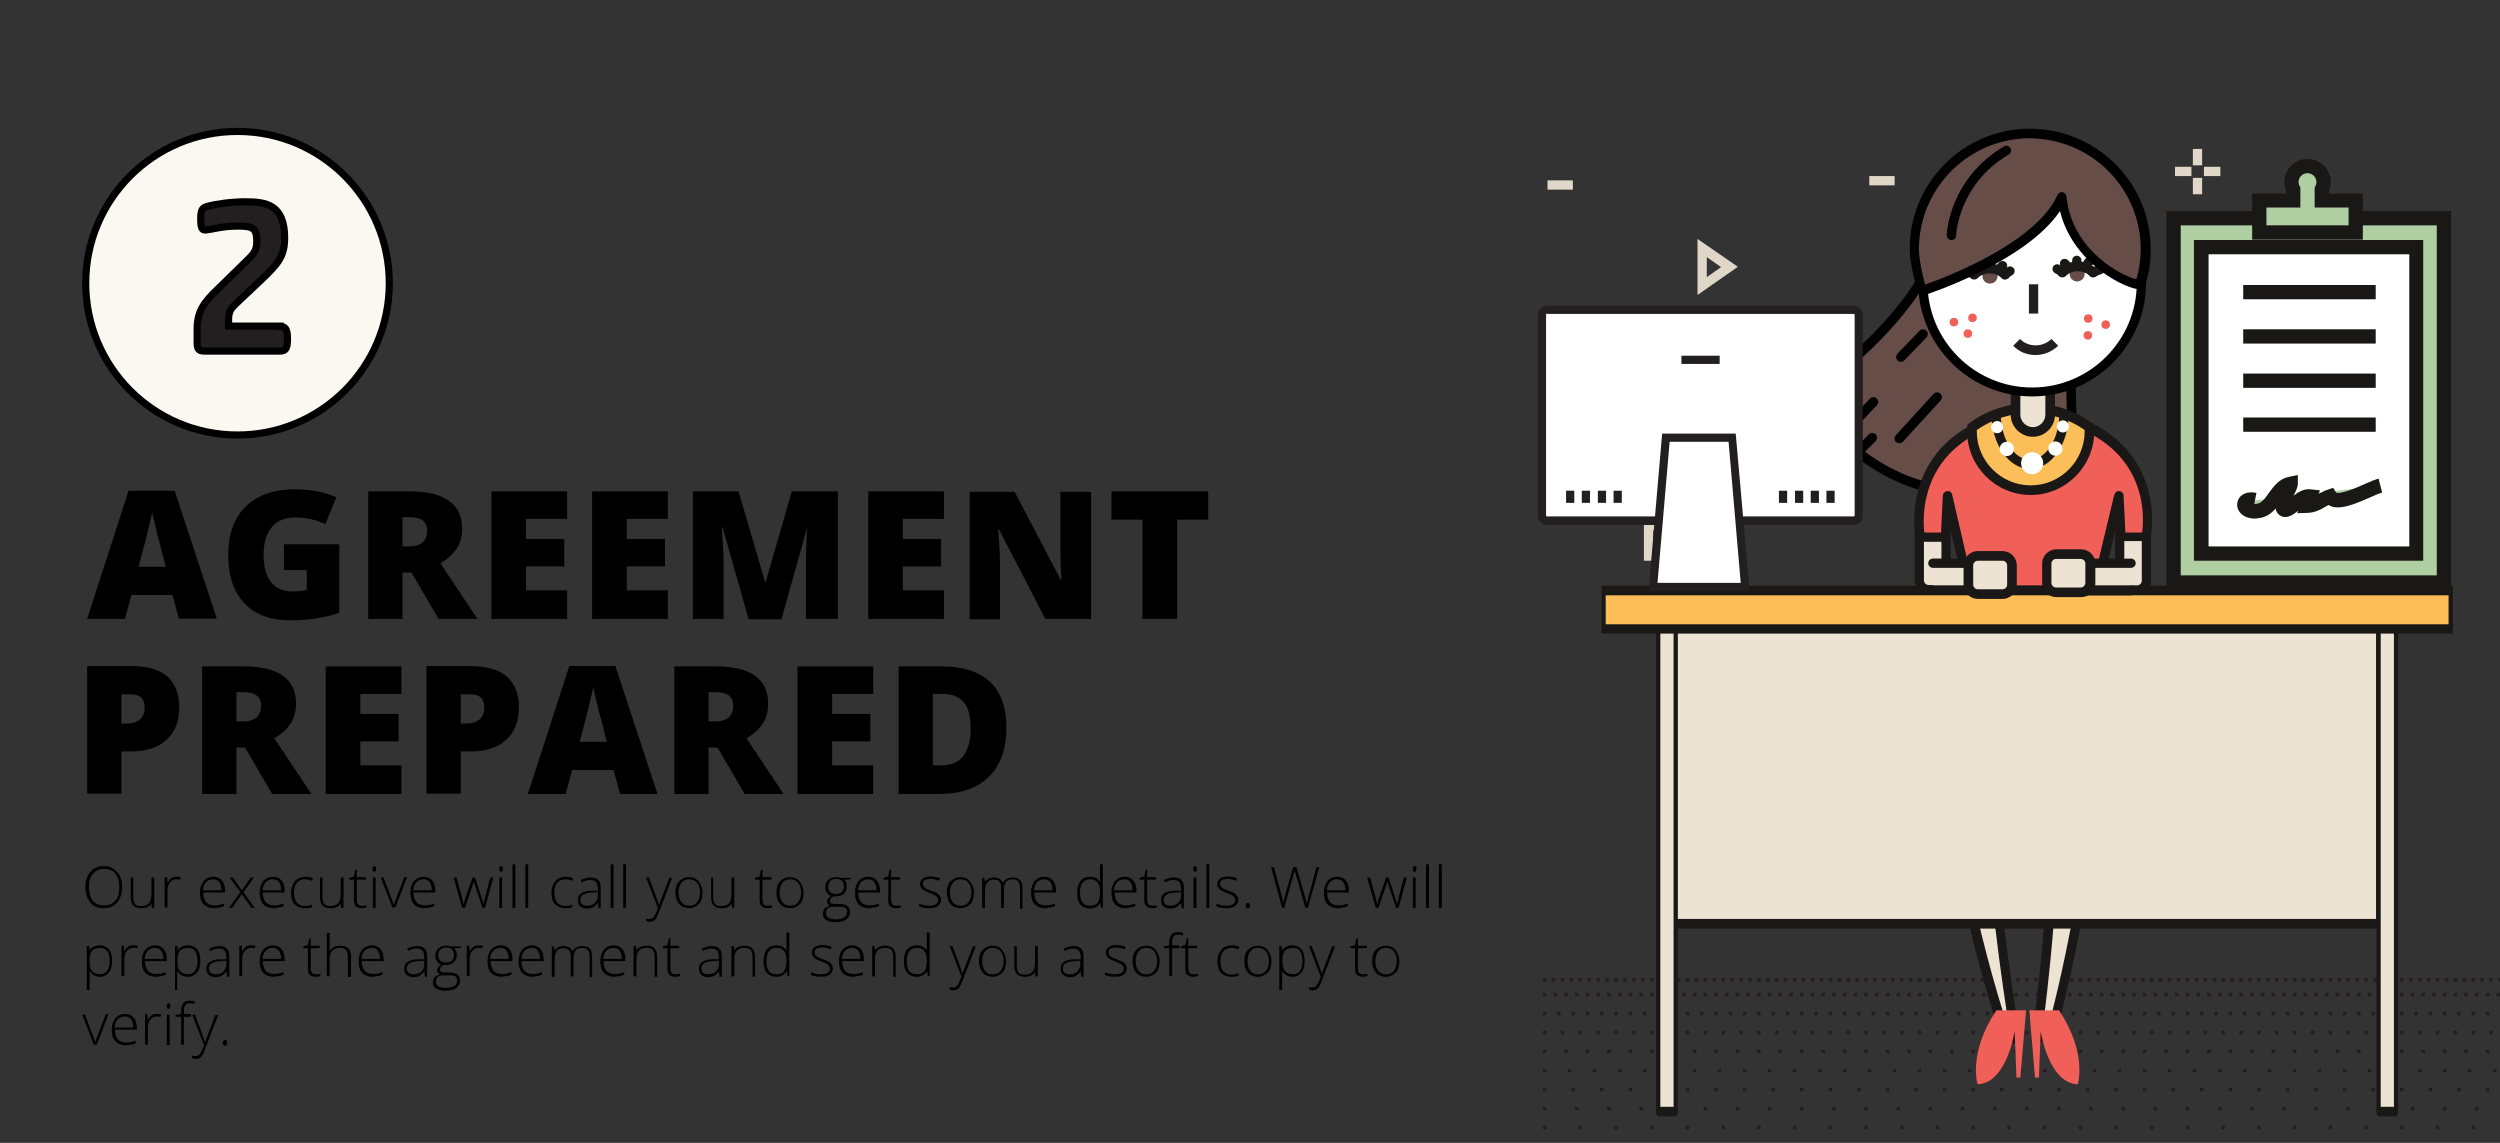 <?xml version="1.0" encoding="utf-8"?>
<!-- Generator: Adobe Illustrator 19.0.0, SVG Export Plug-In . SVG Version: 6.00 Build 0)  -->
<svg version="1.1" id="Layer_1" xmlns="http://www.w3.org/2000/svg" xmlns:xlink="http://www.w3.org/1999/xlink" x="0px" y="0px"
	 viewBox="0 0 700 320" style="enable-background:new 0 0 700 320;" xml:space="preserve">
<rect x="0" y="0" width="700" height="320" fill="#333333" stroke="none"/>
<style type="text/css">
	.st0{fill:none;stroke:#231F20;stroke-miterlimit:10;stroke-dasharray:1,1.5;}
	.st1{fill:none;stroke:#231F20;stroke-miterlimit:10;stroke-dasharray:1,2;}
	.st2{fill:none;stroke:#231F20;stroke-miterlimit:10;stroke-dasharray:1,3;}
	.st3{fill:none;stroke:#231F20;stroke-miterlimit:10;stroke-dasharray:1,4;}
	.st4{fill:none;stroke:#231F20;stroke-miterlimit:10;stroke-dasharray:1,5;}
	.st5{fill:none;stroke:#231F20;stroke-miterlimit:10;stroke-dasharray:1,6;}
	.st6{fill:none;stroke:#231F20;stroke-miterlimit:10;stroke-dasharray:1,7;}
	.st7{fill:none;stroke:#231F20;stroke-miterlimit:10;stroke-dasharray:1,8;}
	.st8{fill:none;stroke:#231F20;stroke-miterlimit:10;stroke-dasharray:1,9;}
	.st9{fill:none;stroke:#231F20;stroke-miterlimit:10;stroke-dasharray:1,10;}
	.st10{fill:#FBF8F2;stroke:#000000;stroke-width:2;stroke-miterlimit:10;}
	.st11{fill:#231F20;stroke:#000000;stroke-width:2;stroke-miterlimit:10;}
	.st12{fill:none;}
	.st13{fill:#E0D7C8;}
	.st14{fill:#EDE3D3;}
	.st15{fill:#1A1817;}
	.st16{fill-rule:evenodd;clip-rule:evenodd;fill:#F15F59;}
	.st17{fill:#FCBE58;}
	.st18{fill:#FFFFFF;}
	.st19{fill:#AFCEA1;}
	.st20{fill:#664D47;}
	.st21{fill:#010101;}
	.st22{fill:#F15F59;}
	.st23{fill:#231F20;}
</style>
<g id="XMLID_1_">
	<g id="XMLID_9_">
		<line id="XMLID_21_" class="st0" x1="432" y1="274.3" x2="790" y2="274.3"/>
		<line id="XMLID_19_" class="st1" x1="432" y1="278.5" x2="790" y2="278.5"/>
		<line id="XMLID_17_" class="st2" x1="432" y1="283.8" x2="790" y2="283.8"/>
		<line id="XMLID_16_" class="st3" x1="432" y1="289.1" x2="790" y2="289.1"/>
		<line id="XMLID_15_" class="st4" x1="432" y1="294.4" x2="790" y2="294.4"/>
		<line id="XMLID_14_" class="st5" x1="432" y1="299.8" x2="790" y2="299.8"/>
		<line id="XMLID_13_" class="st6" x1="432" y1="305.1" x2="790" y2="305.1"/>
		<line id="XMLID_12_" class="st7" x1="432" y1="310.4" x2="790" y2="310.4"/>
		<line id="XMLID_11_" class="st8" x1="432" y1="315.7" x2="790" y2="315.7"/>
		<line id="XMLID_10_" class="st9" x1="432" y1="321" x2="790" y2="321"/>
	</g>
</g>
<g id="XMLID_3_">
	<g id="XMLID_821_">
		<path id="XMLID_861_" d="M50.1,173.3l-1.8-6.7H36.8l-1.8,6.7H24.4L36,137.4h12.9l11.8,35.8H50.1z M46.4,158.7l-1.5-5.9
			c-0.4-1.3-0.8-3-1.3-5.1s-0.9-3.5-1-4.4c-0.1,0.8-0.4,2.2-0.9,4.1c-0.4,1.9-1.4,5.7-2.9,11.3H46.4z"/>
		<path id="XMLID_859_" d="M79.6,152.4H95v19.2c-4.2,1.4-8.8,2.1-13.8,2.1c-5.5,0-9.8-1.6-12.8-4.8s-4.5-7.7-4.5-13.6
			c0-5.8,1.6-10.2,4.9-13.5c3.3-3.2,7.9-4.8,13.8-4.8c2.2,0,4.4,0.2,6.4,0.6c2,0.4,3.7,1,5.2,1.6l-3.1,7.6c-2.6-1.3-5.4-1.9-8.5-1.9
			c-2.8,0-5,0.9-6.5,2.7s-2.3,4.4-2.3,7.8c0,3.3,0.7,5.9,2.1,7.6c1.4,1.8,3.4,2.6,6,2.6c1.4,0,2.8-0.1,4-0.4v-5.6h-6.4V152.4z"/>
		<path id="XMLID_856_" d="M112.7,160.3v13h-9.6v-35.7h11.7c9.7,0,14.6,3.5,14.6,10.5c0,4.1-2,7.3-6.1,9.6l10.4,15.6h-10.9l-7.6-13
			H112.7z M112.7,153h1.8c3.4,0,5.1-1.5,5.1-4.5c0-2.5-1.7-3.7-5-3.7h-1.9V153z"/>
		<path id="XMLID_854_" d="M158.8,173.3h-21.2v-35.7h21.2v7.7h-11.5v5.6H158v7.7h-10.7v6.7h11.5V173.3z"/>
		<path id="XMLID_852_" d="M187,173.3h-21.2v-35.7H187v7.7h-11.5v5.6h10.7v7.7h-10.7v6.7H187V173.3z"/>
		<path id="XMLID_850_" d="M209.6,173.3l-7.3-25.7h-0.2c0.3,4.4,0.5,7.8,0.5,10.2v15.5H194v-35.7h12.8l7.4,25.3h0.2l7.3-25.3h12.9
			v35.7h-8.9v-15.6c0-0.8,0-1.7,0-2.7s0.1-3.4,0.3-7.3H226l-7.2,25.7H209.6z"/>
		<path id="XMLID_848_" d="M264.3,173.3h-21.2v-35.7h21.2v7.7h-11.5v5.6h10.7v7.7h-10.7v6.7h11.5V173.3z"/>
		<path id="XMLID_846_" d="M305.3,173.3h-12.6l-13-25.1h-0.2c0.3,4,0.5,7,0.5,9.1v16.1h-8.5v-35.7h12.6l13,24.8h0.1
			c-0.2-3.6-0.3-6.5-0.3-8.7v-16.1h8.6V173.3z"/>
		<path id="XMLID_844_" d="M329.5,173.3h-9.6v-27.8h-8.7v-7.9h27.1v7.9h-8.7V173.3z"/>
		<path id="XMLID_841_" d="M50.2,197.9c0,4-1.2,7.1-3.5,9.2c-2.4,2.2-5.7,3.3-10,3.3h-2.7v11.8h-9.6v-35.7h12.4c4.5,0,7.9,1,10.2,3
			C49,191.5,50.2,194.3,50.2,197.9z M33.9,202.6h1.8c1.4,0,2.6-0.4,3.5-1.2c0.9-0.8,1.3-1.9,1.3-3.4c0-2.4-1.3-3.6-4-3.6h-2.5V202.6
			z"/>
		<path id="XMLID_838_" d="M66.2,209.3v13h-9.6v-35.7h11.7c9.7,0,14.6,3.5,14.6,10.5c0,4.1-2,7.3-6.1,9.6l10.4,15.6H76.2l-7.6-13
			H66.2z M66.2,202H68c3.4,0,5.1-1.5,5.1-4.5c0-2.5-1.7-3.7-5-3.7h-1.9V202z"/>
		<path id="XMLID_836_" d="M112.4,222.3H91.2v-35.7h21.2v7.7h-11.5v5.6h10.7v7.7h-10.7v6.7h11.5V222.3z"/>
		<path id="XMLID_833_" d="M145.3,197.9c0,4-1.2,7.1-3.5,9.2c-2.4,2.2-5.7,3.3-10,3.3H129v11.8h-9.6v-35.7h12.4c4.5,0,7.9,1,10.2,3
			C144.1,191.5,145.3,194.3,145.3,197.9z M129,202.6h1.8c1.4,0,2.6-0.4,3.5-1.2c0.9-0.8,1.3-1.9,1.3-3.4c0-2.4-1.3-3.6-4-3.6H129
			V202.6z"/>
		<path id="XMLID_830_" d="M173.6,222.3l-1.8-6.7h-11.6l-1.8,6.7h-10.6l11.6-35.8h12.9l11.8,35.8H173.6z M169.9,207.7l-1.5-5.9
			c-0.4-1.3-0.8-3-1.3-5.1c-0.5-2.1-0.9-3.5-1-4.4c-0.1,0.8-0.4,2.2-0.9,4.1c-0.4,1.9-1.4,5.7-2.9,11.3H169.9z"/>
		<path id="XMLID_827_" d="M198.4,209.3v13h-9.6v-35.7h11.7c9.7,0,14.6,3.5,14.6,10.5c0,4.1-2,7.3-6.1,9.6l10.4,15.6h-10.9l-7.6-13
			H198.4z M198.4,202h1.8c3.4,0,5.1-1.5,5.1-4.5c0-2.5-1.7-3.7-5-3.7h-1.9V202z"/>
		<path id="XMLID_825_" d="M244.5,222.3h-21.2v-35.7h21.2v7.7H233v5.6h10.7v7.7H233v6.7h11.5V222.3z"/>
		<path id="XMLID_822_" d="M281.8,203.7c0,6-1.6,10.5-4.9,13.8c-3.3,3.2-7.9,4.8-13.8,4.8h-11.5v-35.7h12.4c5.7,0,10.2,1.5,13.3,4.4
			C280.3,193.9,281.8,198.1,281.8,203.7z M271.8,204c0-3.3-0.6-5.7-1.9-7.3c-1.3-1.6-3.3-2.4-5.9-2.4h-2.8v20h2.1
			c2.9,0,5.1-0.8,6.4-2.6S271.8,207.5,271.8,204z"/>
	</g>
</g>
<g id="XMLID_111_">
	<circle id="XMLID_73_" class="st10" cx="66.5" cy="79.3" r="42.5"/>
	<g id="XMLID_8_">
		<path id="XMLID_20_" class="st11" d="M78.4,91.4c1.5,0,2.1,0.7,2.1,3.5c0,2.7-0.5,3.4-2.1,3.4h-21c-1.6,0-2.2-0.3-2.2-2.3V92
			c0-5,2.1-7.5,5.7-11l8.7-8.5c1.5-1.5,2.3-2.5,2.3-4.9c0-3.8-1.2-4.3-5.4-4.3c-4.5,0-7.7,1.1-9.1,1.1c-0.8,0-1.2-0.5-1.2-3.1
			c0-2.7,0.5-3.1,1.8-3.5c2.5-0.7,6.9-1.3,10.7-1.3c5.7,0,11,0.7,11,10.1c0,5.3-1.9,7.3-6.7,11.9l-6.9,6.5c-1.3,1.3-2.1,2.1-2.1,4.5
			v1.8H78.4z"/>
	</g>
</g>
<g id="XMLID_81_">
	<rect id="XMLID_470_" x="23" y="242" class="st12" width="387" height="65"/>
	<path id="XMLID_22_" d="M34.2,248.4c0,1.8-0.5,3.2-1.4,4.3s-2.2,1.6-3.8,1.6c-1.6,0-2.8-0.5-3.7-1.6s-1.4-2.5-1.4-4.3
		c0-1.8,0.5-3.2,1.4-4.3s2.2-1.6,3.7-1.6c1.6,0,2.8,0.5,3.7,1.6C33.8,245.2,34.2,246.6,34.2,248.4z M24.9,248.4
		c0,1.6,0.4,2.9,1.1,3.8c0.7,0.9,1.8,1.3,3.1,1.3c1.4,0,2.4-0.4,3.2-1.3s1.1-2.2,1.1-3.8c0-1.6-0.4-2.9-1.1-3.8s-1.8-1.3-3.1-1.3
		c-1.4,0-2.4,0.4-3.1,1.3C25.2,245.5,24.9,246.8,24.9,248.4z"/>
	<path id="XMLID_25_" d="M37.3,245.7v5.5c0,0.9,0.2,1.5,0.5,1.9s0.9,0.6,1.7,0.6c1,0,1.8-0.3,2.2-0.8s0.7-1.3,0.7-2.5v-4.7h0.8v8.5
		h-0.7l-0.1-1.2h0c-0.6,0.9-1.5,1.3-2.9,1.3c-1.9,0-2.9-1-2.9-3.1v-5.5H37.3z"/>
	<path id="XMLID_27_" d="M49.4,245.5c0.4,0,0.7,0,1.2,0.1l-0.1,0.7c-0.4-0.1-0.7-0.1-1.1-0.1c-0.7,0-1.3,0.3-1.8,0.9
		c-0.5,0.6-0.7,1.4-0.7,2.3v4.7h-0.8v-8.5h0.7l0.1,1.5h0.1c0.3-0.6,0.7-1.1,1.1-1.3C48.4,245.6,48.9,245.5,49.4,245.5z"/>
	<path id="XMLID_29_" d="M59.9,254.3c-1.2,0-2.2-0.4-2.9-1.1c-0.7-0.8-1-1.8-1-3.2c0-1.4,0.3-2.4,1-3.3c0.7-0.8,1.6-1.2,2.7-1.2
		c1,0,1.8,0.3,2.4,1s0.9,1.6,0.9,2.8v0.6h-6.1c0,1.2,0.3,2.1,0.8,2.7c0.5,0.6,1.3,0.9,2.3,0.9c0.5,0,0.9,0,1.3-0.1s0.8-0.2,1.4-0.4
		v0.7c-0.5,0.2-0.9,0.4-1.3,0.4S60.4,254.3,59.9,254.3z M59.7,246.2c-0.8,0-1.5,0.3-2,0.8c-0.5,0.5-0.8,1.3-0.9,2.3h5.2
		c0-1-0.2-1.8-0.6-2.3C61,246.5,60.4,246.2,59.7,246.2z"/>
	<path id="XMLID_33_" d="M67.3,249.8l-3-4.1h0.9l2.5,3.6l2.5-3.6h0.9l-2.9,4.1l3.1,4.4h-0.9l-2.7-3.8l-2.7,3.8h-0.9L67.3,249.8z"/>
	<path id="XMLID_36_" d="M76.6,254.3c-1.2,0-2.2-0.4-2.9-1.1c-0.7-0.8-1-1.8-1-3.2c0-1.4,0.3-2.4,1-3.3c0.7-0.8,1.6-1.2,2.7-1.2
		c1,0,1.8,0.3,2.4,1s0.9,1.6,0.9,2.8v0.6h-6.1c0,1.2,0.3,2.1,0.8,2.7c0.5,0.6,1.3,0.9,2.3,0.9c0.5,0,0.9,0,1.3-0.1s0.8-0.2,1.4-0.4
		v0.7c-0.5,0.2-0.9,0.4-1.3,0.4S77.1,254.3,76.6,254.3z M76.4,246.2c-0.8,0-1.5,0.3-2,0.8c-0.5,0.5-0.8,1.3-0.9,2.3h5.2
		c0-1-0.2-1.8-0.6-2.3C77.8,246.5,77.2,246.2,76.4,246.2z"/>
	<path id="XMLID_40_" d="M85.4,254.3c-1.2,0-2.2-0.4-2.9-1.1s-1-1.8-1-3.2c0-1.4,0.4-2.5,1.1-3.3c0.7-0.8,1.7-1.2,2.9-1.2
		c0.7,0,1.4,0.1,2.1,0.4l-0.2,0.7c-0.7-0.2-1.4-0.4-1.9-0.4c-1,0-1.8,0.3-2.4,1c-0.5,0.6-0.8,1.6-0.8,2.8c0,1.1,0.3,2,0.8,2.7
		c0.5,0.6,1.3,1,2.2,1c0.8,0,1.5-0.1,2.1-0.4v0.7C87,254.2,86.3,254.3,85.4,254.3z"/>
	<path id="XMLID_42_" d="M90.3,245.7v5.5c0,0.9,0.2,1.5,0.5,1.9s0.9,0.6,1.7,0.6c1,0,1.8-0.3,2.2-0.8s0.7-1.3,0.7-2.5v-4.7h0.8v8.5
		h-0.7l-0.1-1.2h0c-0.6,0.9-1.5,1.3-2.9,1.3c-1.9,0-2.9-1-2.9-3.1v-5.5H90.3z"/>
	<path id="XMLID_44_" d="M101.3,253.6c0.5,0,0.9,0,1.3-0.1v0.6c-0.4,0.1-0.8,0.2-1.3,0.2c-0.8,0-1.3-0.2-1.7-0.6
		c-0.4-0.4-0.5-1-0.5-1.9v-5.5h-1.3v-0.5l1.3-0.4l0.4-1.9h0.4v2.1h2.5v0.7h-2.5v5.4c0,0.7,0.1,1.1,0.3,1.4
		C100.4,253.5,100.8,253.6,101.3,253.6z"/>
	<path id="XMLID_46_" d="M104.3,243.3c0-0.5,0.2-0.8,0.5-0.8c0.2,0,0.3,0.1,0.4,0.2c0.1,0.1,0.1,0.3,0.1,0.6c0,0.2,0,0.4-0.1,0.6
		c-0.1,0.1-0.2,0.2-0.4,0.2C104.5,244.1,104.3,243.8,104.3,243.3z M105.2,254.2h-0.8v-8.5h0.8V254.2z"/>
	<path id="XMLID_49_" d="M109.9,254.2l-3.3-8.5h0.8l2.2,5.8c0.3,0.7,0.5,1.4,0.7,1.9h0c0.2-0.7,0.4-1.4,0.7-2l2.2-5.8h0.8l-3.3,8.5
		H109.9z"/>
	<path id="XMLID_51_" d="M118.8,254.3c-1.2,0-2.2-0.4-2.9-1.1c-0.7-0.8-1-1.8-1-3.2c0-1.4,0.3-2.4,1-3.3c0.7-0.8,1.6-1.2,2.7-1.2
		c1,0,1.8,0.3,2.4,1s0.9,1.6,0.9,2.8v0.6h-6.1c0,1.2,0.3,2.1,0.8,2.7c0.5,0.6,1.3,0.9,2.3,0.9c0.5,0,0.9,0,1.3-0.1s0.8-0.2,1.4-0.4
		v0.7c-0.5,0.2-0.9,0.4-1.3,0.4S119.3,254.3,118.8,254.3z M118.6,246.2c-0.8,0-1.5,0.3-2,0.8c-0.5,0.5-0.8,1.3-0.9,2.3h5.2
		c0-1-0.2-1.8-0.6-2.3C119.9,246.5,119.3,246.2,118.6,246.2z"/>
	<path id="XMLID_54_" d="M135.1,254.2l-1.9-5.7c-0.1-0.4-0.3-1-0.5-1.7h0l-0.2,0.6l-0.4,1.1l-1.9,5.7h-0.8l-2.4-8.5h0.8l1.4,4.9
		c0.3,1.2,0.5,2.1,0.6,2.7h0c0.3-1.2,0.5-2,0.7-2.4l1.8-5.2h0.7l1.7,5.2c0.4,1.2,0.6,2,0.7,2.4h0c0-0.3,0.2-1.2,0.6-2.7l1.3-4.9h0.8
		l-2.3,8.5H135.1z"/>
	<path id="XMLID_56_" d="M139.8,243.3c0-0.5,0.2-0.8,0.5-0.8c0.2,0,0.3,0.1,0.4,0.2c0.1,0.1,0.1,0.3,0.1,0.6c0,0.2,0,0.4-0.1,0.6
		c-0.1,0.1-0.2,0.2-0.4,0.2C139.9,244.1,139.8,243.8,139.8,243.3z M140.6,254.2h-0.8v-8.5h0.8V254.2z"/>
	<path id="XMLID_59_" d="M144.3,254.2h-0.8V242h0.8V254.2z"/>
	<path id="XMLID_61_" d="M147.9,254.2h-0.8V242h0.8V254.2z"/>
	<path id="XMLID_63_" d="M158.3,254.3c-1.2,0-2.2-0.4-2.9-1.1s-1-1.8-1-3.2c0-1.4,0.4-2.5,1.1-3.3c0.7-0.8,1.7-1.2,2.9-1.2
		c0.7,0,1.4,0.1,2.1,0.4l-0.2,0.7c-0.7-0.2-1.4-0.4-1.9-0.4c-1,0-1.8,0.3-2.4,1c-0.5,0.6-0.8,1.6-0.8,2.8c0,1.1,0.3,2,0.8,2.7
		c0.5,0.6,1.3,1,2.2,1c0.8,0,1.5-0.1,2.1-0.4v0.7C159.9,254.2,159.1,254.3,158.3,254.3z"/>
	<path id="XMLID_65_" d="M167.6,254.2l-0.2-1.3h-0.1c-0.4,0.5-0.9,0.9-1.3,1.2c-0.5,0.2-1,0.3-1.6,0.3c-0.8,0-1.5-0.2-1.9-0.6
		c-0.5-0.4-0.7-1-0.7-1.8c0-0.8,0.3-1.5,1-1.9c0.7-0.5,1.7-0.7,3-0.7l1.6,0v-0.6c0-0.8-0.2-1.4-0.5-1.8s-0.9-0.6-1.6-0.6
		c-0.8,0-1.6,0.2-2.4,0.7l-0.3-0.7c0.9-0.4,1.9-0.7,2.8-0.7c0.9,0,1.6,0.2,2.1,0.7s0.7,1.2,0.7,2.3v5.6H167.6z M164.5,253.6
		c0.9,0,1.6-0.3,2.1-0.8s0.8-1.2,0.8-2.2v-0.8l-1.5,0.1c-1.2,0.1-2,0.2-2.6,0.6s-0.8,0.8-0.8,1.5c0,0.5,0.2,0.9,0.5,1.2
		C163.5,253.5,163.9,253.6,164.5,253.6z"/>
	<path id="XMLID_69_" d="M171.7,254.2H171V242h0.8V254.2z"/>
	<path id="XMLID_71_" d="M175.3,254.2h-0.8V242h0.8V254.2z"/>
	<path id="XMLID_74_" d="M180.9,245.7h0.8l1.8,4.8c0.5,1.5,0.9,2.5,1,3h0c0.2-0.7,0.6-1.7,1.1-3l1.8-4.7h0.8l-3.8,9.9
		c-0.3,0.8-0.6,1.3-0.8,1.6c-0.2,0.3-0.5,0.5-0.7,0.6c-0.3,0.1-0.6,0.2-1,0.2c-0.3,0-0.6-0.1-1-0.2v-0.7c0.3,0.1,0.6,0.1,1,0.1
		c0.3,0,0.5-0.1,0.7-0.2s0.4-0.3,0.6-0.6s0.4-0.7,0.6-1.2c0.2-0.6,0.4-0.9,0.4-1.1L180.9,245.7z"/>
	<path id="XMLID_82_" d="M196.7,249.9c0,1.4-0.3,2.5-1,3.2s-1.6,1.2-2.8,1.2c-0.7,0-1.4-0.2-2-0.5c-0.6-0.4-1-0.9-1.3-1.5
		c-0.3-0.7-0.5-1.4-0.5-2.3c0-1.4,0.3-2.5,1-3.2s1.6-1.2,2.8-1.2c1.2,0,2.1,0.4,2.7,1.2S196.7,248.5,196.7,249.9z M190,249.9
		c0,1.2,0.3,2.1,0.8,2.7c0.5,0.7,1.2,1,2.2,1s1.7-0.3,2.2-1c0.5-0.7,0.8-1.6,0.8-2.7c0-1.2-0.3-2.1-0.8-2.7c-0.5-0.6-1.2-1-2.2-1
		s-1.7,0.3-2.2,1S190,248.7,190,249.9z"/>
	<path id="XMLID_116_" d="M199.7,245.7v5.5c0,0.9,0.2,1.5,0.5,1.9s0.9,0.6,1.7,0.6c1,0,1.8-0.3,2.2-0.8s0.7-1.3,0.7-2.5v-4.7h0.8
		v8.5H205l-0.1-1.2h0c-0.6,0.9-1.5,1.3-2.9,1.3c-1.9,0-2.9-1-2.9-3.1v-5.5H199.7z"/>
	<path id="XMLID_118_" d="M214.9,253.6c0.5,0,0.9,0,1.3-0.1v0.6c-0.4,0.1-0.8,0.2-1.3,0.2c-0.8,0-1.3-0.2-1.7-0.6
		c-0.4-0.4-0.5-1-0.5-1.9v-5.5h-1.3v-0.5l1.3-0.4l0.4-1.9h0.4v2.1h2.5v0.7h-2.5v5.4c0,0.7,0.1,1.1,0.3,1.4
		C214,253.5,214.4,253.6,214.9,253.6z"/>
	<path id="XMLID_120_" d="M225,249.9c0,1.4-0.3,2.5-1,3.2s-1.6,1.2-2.8,1.2c-0.7,0-1.4-0.2-2-0.5c-0.6-0.4-1-0.9-1.3-1.5
		c-0.3-0.7-0.5-1.4-0.5-2.3c0-1.4,0.3-2.5,1-3.2s1.6-1.2,2.8-1.2c1.2,0,2.1,0.4,2.7,1.2S225,248.5,225,249.9z M218.3,249.9
		c0,1.2,0.3,2.1,0.8,2.7c0.5,0.7,1.2,1,2.2,1s1.7-0.3,2.2-1c0.5-0.7,0.8-1.6,0.8-2.7c0-1.2-0.3-2.1-0.8-2.7c-0.5-0.6-1.2-1-2.2-1
		s-1.7,0.3-2.2,1S218.3,248.7,218.3,249.9z"/>
	<path id="XMLID_123_" d="M238.2,245.7v0.5l-1.8,0.1c0.5,0.6,0.7,1.2,0.7,1.9c0,0.8-0.3,1.5-0.8,2c-0.5,0.5-1.3,0.8-2.2,0.8
		c-0.4,0-0.7,0-0.8,0c-0.3,0.2-0.5,0.4-0.7,0.6c-0.2,0.2-0.2,0.5-0.2,0.7c0,0.3,0.1,0.5,0.3,0.6c0.2,0.1,0.6,0.2,1,0.2h1.5
		c0.9,0,1.6,0.2,2.1,0.6c0.5,0.4,0.7,0.9,0.7,1.7c0,0.9-0.4,1.6-1.1,2.1s-1.8,0.7-3.1,0.7c-1.1,0-1.9-0.2-2.5-0.6s-0.9-1-0.9-1.7
		c0-0.6,0.2-1.1,0.5-1.5c0.4-0.4,0.9-0.6,1.5-0.8c-0.3-0.1-0.5-0.3-0.6-0.5c-0.2-0.2-0.2-0.4-0.2-0.7c0-0.6,0.4-1.1,1.1-1.5
		c-0.5-0.2-0.9-0.5-1.2-1c-0.3-0.4-0.4-0.9-0.4-1.5c0-0.8,0.3-1.5,0.8-2s1.3-0.8,2.2-0.8c0.6,0,1,0.1,1.3,0.2H238.2z M231.3,255.6
		c0,1.2,0.9,1.8,2.6,1.8c2.2,0,3.3-0.7,3.3-2.1c0-0.5-0.2-0.9-0.5-1.1c-0.3-0.2-0.9-0.3-1.7-0.3h-1.4
		C232.1,253.8,231.3,254.4,231.3,255.6z M231.9,248.3c0,0.7,0.2,1.2,0.6,1.5s0.9,0.5,1.6,0.5c0.7,0,1.3-0.2,1.6-0.5
		c0.4-0.4,0.6-0.9,0.6-1.6c0-0.7-0.2-1.3-0.6-1.6c-0.4-0.4-0.9-0.5-1.6-0.5c-0.7,0-1.2,0.2-1.6,0.6
		C232.1,247.1,231.9,247.6,231.9,248.3z"/>
	<path id="XMLID_127_" d="M243.3,254.3c-1.2,0-2.2-0.4-2.9-1.1c-0.7-0.8-1-1.8-1-3.2c0-1.4,0.3-2.4,1-3.3c0.7-0.8,1.6-1.2,2.7-1.2
		c1,0,1.8,0.3,2.4,1s0.9,1.6,0.9,2.8v0.6h-6.1c0,1.2,0.3,2.1,0.8,2.7c0.5,0.6,1.3,0.9,2.3,0.9c0.5,0,0.9,0,1.3-0.1s0.8-0.2,1.4-0.4
		v0.7c-0.5,0.2-0.9,0.4-1.3,0.4S243.8,254.3,243.3,254.3z M243.1,246.2c-0.8,0-1.5,0.3-2,0.8c-0.5,0.5-0.8,1.3-0.9,2.3h5.2
		c0-1-0.2-1.8-0.6-2.3C244.5,246.5,243.9,246.2,243.1,246.2z"/>
	<path id="XMLID_130_" d="M250.9,253.6c0.5,0,0.9,0,1.3-0.1v0.6c-0.4,0.1-0.8,0.2-1.3,0.2c-0.8,0-1.3-0.2-1.7-0.6
		c-0.4-0.4-0.5-1-0.5-1.9v-5.5h-1.3v-0.5l1.3-0.4l0.4-1.9h0.4v2.1h2.5v0.7h-2.5v5.4c0,0.7,0.1,1.1,0.3,1.4
		C250.1,253.5,250.4,253.6,250.9,253.6z"/>
	<path id="XMLID_132_" d="M263.5,251.9c0,0.8-0.3,1.3-0.9,1.8s-1.4,0.6-2.5,0.6c-1.1,0-2-0.2-2.7-0.5V253c0.9,0.4,1.8,0.6,2.7,0.6
		c0.8,0,1.5-0.1,1.9-0.4c0.4-0.3,0.7-0.6,0.7-1.1c0-0.4-0.2-0.8-0.5-1.1c-0.3-0.3-0.9-0.6-1.7-0.9c-0.8-0.3-1.4-0.6-1.8-0.8
		s-0.6-0.5-0.8-0.8c-0.2-0.3-0.3-0.6-0.3-1c0-0.6,0.3-1.1,0.8-1.5c0.5-0.4,1.3-0.6,2.2-0.6c0.9,0,1.8,0.2,2.6,0.5l-0.3,0.7
		c-0.8-0.3-1.6-0.5-2.3-0.5c-0.7,0-1.2,0.1-1.6,0.3s-0.6,0.5-0.6,1c0,0.4,0.2,0.8,0.5,1.1c0.3,0.3,0.9,0.6,1.8,0.9
		c0.8,0.3,1.3,0.5,1.7,0.7c0.3,0.2,0.6,0.5,0.8,0.8C263.4,251.2,263.5,251.6,263.5,251.9z"/>
	<path id="XMLID_134_" d="M272.7,249.9c0,1.4-0.3,2.5-1,3.2s-1.6,1.2-2.8,1.2c-0.7,0-1.4-0.2-2-0.5c-0.6-0.4-1-0.9-1.3-1.5
		c-0.3-0.7-0.5-1.4-0.5-2.3c0-1.4,0.3-2.5,1-3.2s1.6-1.2,2.8-1.2c1.2,0,2.1,0.4,2.7,1.2S272.7,248.5,272.7,249.9z M266,249.9
		c0,1.2,0.3,2.1,0.8,2.7c0.5,0.7,1.2,1,2.2,1s1.7-0.3,2.2-1c0.5-0.7,0.8-1.6,0.8-2.7c0-1.2-0.3-2.1-0.8-2.7c-0.5-0.6-1.2-1-2.2-1
		s-1.7,0.3-2.2,1S266,248.7,266,249.9z"/>
	<path id="XMLID_137_" d="M285.6,254.2v-5.6c0-0.8-0.2-1.4-0.5-1.8c-0.3-0.4-0.8-0.6-1.5-0.6c-0.9,0-1.5,0.2-1.9,0.7
		c-0.4,0.5-0.6,1.2-0.6,2.3v5h-0.8v-5.8c0-1.4-0.7-2.1-2-2.1c-0.9,0-1.5,0.3-1.9,0.8s-0.6,1.3-0.6,2.5v4.7H275v-8.5h0.6l0.2,1.2h0
		c0.2-0.4,0.6-0.7,1-1c0.4-0.2,0.9-0.3,1.4-0.3c1.3,0,2.2,0.5,2.6,1.5h0c0.3-0.5,0.6-0.9,1.1-1.1c0.5-0.3,1-0.4,1.6-0.4
		c0.9,0,1.6,0.2,2.1,0.7c0.5,0.5,0.7,1.3,0.7,2.4v5.6H285.6z"/>
	<path id="XMLID_139_" d="M292.6,254.3c-1.2,0-2.2-0.4-2.9-1.1c-0.7-0.8-1-1.8-1-3.2c0-1.4,0.3-2.4,1-3.3c0.7-0.8,1.6-1.2,2.7-1.2
		c1,0,1.8,0.3,2.4,1s0.9,1.6,0.9,2.8v0.6h-6.1c0,1.2,0.3,2.1,0.8,2.7c0.5,0.6,1.3,0.9,2.3,0.9c0.5,0,0.9,0,1.3-0.1s0.8-0.2,1.4-0.4
		v0.7c-0.5,0.2-0.9,0.4-1.3,0.4S293.1,254.3,292.6,254.3z M292.4,246.2c-0.8,0-1.5,0.3-2,0.8c-0.5,0.5-0.8,1.3-0.9,2.3h5.2
		c0-1-0.2-1.8-0.6-2.3C293.7,246.5,293.1,246.2,292.4,246.2z"/>
	<path id="XMLID_142_" d="M305.2,245.5c0.6,0,1.1,0.1,1.6,0.3c0.4,0.2,0.8,0.6,1.2,1.1h0c0-0.7,0-1.3,0-1.9V242h0.8v12.2h-0.5
		l-0.2-1.3H308c-0.6,1-1.6,1.5-2.8,1.5c-1.2,0-2.1-0.4-2.7-1.1c-0.6-0.7-0.9-1.8-0.9-3.2c0-1.5,0.3-2.6,0.9-3.4
		C303.1,245.9,304,245.5,305.2,245.5z M305.2,246.2c-0.9,0-1.6,0.3-2.1,1c-0.5,0.7-0.7,1.6-0.7,2.8c0,2.4,0.9,3.6,2.8,3.6
		c1,0,1.7-0.3,2.1-0.8c0.4-0.6,0.7-1.5,0.7-2.8v-0.1c0-1.3-0.2-2.3-0.7-2.8C306.9,246.5,306.2,246.2,305.2,246.2z"/>
	<path id="XMLID_145_" d="M315.1,254.3c-1.2,0-2.2-0.4-2.9-1.1c-0.7-0.8-1-1.8-1-3.2c0-1.4,0.3-2.4,1-3.3c0.7-0.8,1.6-1.2,2.7-1.2
		c1,0,1.8,0.3,2.4,1s0.9,1.6,0.9,2.8v0.6h-6.1c0,1.2,0.3,2.1,0.8,2.7c0.5,0.6,1.3,0.9,2.3,0.9c0.5,0,0.9,0,1.3-0.1s0.8-0.2,1.4-0.4
		v0.7c-0.5,0.2-0.9,0.4-1.3,0.4S315.5,254.3,315.1,254.3z M314.8,246.2c-0.8,0-1.5,0.3-2,0.8c-0.5,0.5-0.8,1.3-0.9,2.3h5.2
		c0-1-0.2-1.8-0.6-2.3C316.2,246.5,315.6,246.2,314.8,246.2z"/>
	<path id="XMLID_148_" d="M322.6,253.6c0.5,0,0.9,0,1.3-0.1v0.6c-0.4,0.1-0.8,0.2-1.3,0.2c-0.8,0-1.3-0.2-1.7-0.6
		c-0.4-0.4-0.5-1-0.5-1.9v-5.5h-1.3v-0.5l1.3-0.4l0.4-1.9h0.4v2.1h2.5v0.7h-2.5v5.4c0,0.7,0.1,1.1,0.3,1.4
		C321.8,253.5,322.2,253.6,322.6,253.6z"/>
	<path id="XMLID_150_" d="M330.9,254.2l-0.2-1.3h-0.1c-0.4,0.5-0.9,0.9-1.3,1.2c-0.5,0.2-1,0.3-1.6,0.3c-0.8,0-1.5-0.2-1.9-0.6
		c-0.5-0.4-0.7-1-0.7-1.8c0-0.8,0.3-1.5,1-1.9c0.7-0.5,1.7-0.7,3-0.7l1.6,0v-0.6c0-0.8-0.2-1.4-0.5-1.8s-0.9-0.6-1.6-0.6
		c-0.8,0-1.6,0.2-2.4,0.7l-0.3-0.7c0.9-0.4,1.9-0.7,2.8-0.7c0.9,0,1.6,0.2,2.1,0.7s0.7,1.2,0.7,2.3v5.6H330.9z M327.8,253.6
		c0.9,0,1.6-0.3,2.1-0.8s0.8-1.2,0.8-2.2v-0.8l-1.5,0.1c-1.2,0.1-2,0.2-2.6,0.6s-0.8,0.8-0.8,1.5c0,0.5,0.2,0.9,0.5,1.2
		C326.7,253.5,327.2,253.6,327.8,253.6z"/>
	<path id="XMLID_153_" d="M334.1,243.3c0-0.5,0.2-0.8,0.5-0.8c0.2,0,0.3,0.1,0.4,0.2c0.1,0.1,0.1,0.3,0.1,0.6c0,0.2,0,0.4-0.1,0.6
		c-0.1,0.1-0.2,0.2-0.4,0.2C334.3,244.1,334.1,243.8,334.1,243.3z M335,254.2h-0.8v-8.5h0.8V254.2z"/>
	<path id="XMLID_156_" d="M338.6,254.2h-0.8V242h0.8V254.2z"/>
	<path id="XMLID_322_" d="M346.7,251.9c0,0.8-0.3,1.3-0.9,1.8s-1.4,0.6-2.5,0.6c-1.1,0-2-0.2-2.7-0.5V253c0.9,0.4,1.8,0.6,2.7,0.6
		c0.8,0,1.5-0.1,1.9-0.4c0.4-0.3,0.7-0.6,0.7-1.1c0-0.4-0.2-0.8-0.5-1.1c-0.3-0.3-0.9-0.6-1.7-0.9c-0.8-0.3-1.4-0.6-1.8-0.8
		s-0.6-0.5-0.8-0.8c-0.2-0.3-0.3-0.6-0.3-1c0-0.6,0.3-1.1,0.8-1.5c0.5-0.4,1.3-0.6,2.2-0.6c0.9,0,1.8,0.2,2.6,0.5l-0.3,0.7
		c-0.8-0.3-1.6-0.5-2.3-0.5c-0.7,0-1.2,0.1-1.6,0.3s-0.6,0.5-0.6,1c0,0.4,0.2,0.8,0.5,1.1c0.3,0.3,0.9,0.6,1.8,0.9
		c0.8,0.3,1.3,0.5,1.7,0.7c0.3,0.2,0.6,0.5,0.8,0.8C346.7,251.2,346.7,251.6,346.7,251.9z"/>
	<path id="XMLID_324_" d="M348.8,253.6c0-0.5,0.2-0.8,0.6-0.8c0.4,0,0.6,0.3,0.6,0.8s-0.2,0.8-0.6,0.8
		C349,254.3,348.8,254.1,348.8,253.6z"/>
	<path id="XMLID_326_" d="M366.2,254.2h-0.7l-2.5-8.8c-0.2-0.7-0.4-1.3-0.5-1.8c-0.1,0.5-0.2,1-0.4,1.6s-1,3.6-2.5,9H359l-3.1-11.4
		h0.8l2,7.4c0.1,0.3,0.2,0.6,0.2,0.8s0.1,0.5,0.2,0.7s0.1,0.4,0.1,0.6s0.1,0.4,0.1,0.6c0.1-0.7,0.4-1.8,0.8-3.2l2-6.9h0.9l2.3,8
		c0.3,0.9,0.5,1.7,0.6,2.2c0.1-0.4,0.2-0.8,0.3-1.2s0.9-3.4,2.4-9h0.8L366.2,254.2z"/>
	<path id="XMLID_328_" d="M374.6,254.3c-1.2,0-2.2-0.4-2.9-1.1s-1-1.8-1-3.2c0-1.4,0.3-2.4,1-3.3s1.6-1.2,2.7-1.2c1,0,1.8,0.3,2.4,1
		s0.9,1.6,0.9,2.8v0.6h-6.1c0,1.2,0.3,2.1,0.8,2.7s1.3,0.9,2.3,0.9c0.5,0,0.9,0,1.3-0.1s0.8-0.2,1.4-0.4v0.7
		c-0.5,0.2-0.9,0.4-1.3,0.4S375.1,254.3,374.6,254.3z M374.4,246.2c-0.8,0-1.5,0.3-2,0.8s-0.8,1.3-0.9,2.3h5.2c0-1-0.2-1.8-0.6-2.3
		S375.1,246.2,374.4,246.2z"/>
	<path id="XMLID_331_" d="M390.9,254.2l-1.9-5.7c-0.1-0.4-0.3-1-0.5-1.7h0l-0.2,0.6l-0.4,1.1l-1.9,5.7h-0.8l-2.4-8.5h0.8l1.4,4.9
		c0.3,1.2,0.5,2.1,0.6,2.7h0c0.3-1.2,0.5-2,0.7-2.4l1.8-5.2h0.7l1.7,5.2c0.4,1.2,0.6,2,0.7,2.4h0c0-0.3,0.2-1.2,0.6-2.7l1.3-4.9h0.8
		l-2.3,8.5H390.9z"/>
	<path id="XMLID_333_" d="M395.6,243.3c0-0.5,0.2-0.8,0.5-0.8c0.2,0,0.3,0.1,0.4,0.2s0.1,0.3,0.1,0.6c0,0.2,0,0.4-0.1,0.6
		s-0.2,0.2-0.4,0.2C395.7,244.1,395.6,243.8,395.6,243.3z M396.4,254.2h-0.8v-8.5h0.8V254.2z"/>
	<path id="XMLID_336_" d="M400.1,254.2h-0.8V242h0.8V254.2z"/>
	<path id="XMLID_338_" d="M403.7,254.2h-0.8V242h0.8V254.2z"/>
	<path id="XMLID_345_" d="M28.1,273.5c-1.3,0-2.3-0.5-2.9-1.5h-0.1l0,0.7c0,0.4,0,0.8,0,1.3v3.2h-0.8v-12.3h0.7l0.1,1.2h0
		c0.6-0.9,1.5-1.4,2.8-1.4c1.1,0,2,0.4,2.6,1.1s0.9,1.8,0.9,3.3c0,1.4-0.3,2.5-0.9,3.2S29.1,273.5,28.1,273.5z M28,272.8
		c0.9,0,1.5-0.3,2-1s0.7-1.5,0.7-2.7c0-2.5-0.9-3.7-2.7-3.7c-1,0-1.7,0.3-2.2,0.8c-0.5,0.5-0.7,1.4-0.7,2.7v0.2
		c0,1.3,0.2,2.3,0.7,2.8S27,272.8,28,272.8z"/>
	<path id="XMLID_348_" d="M37.3,264.7c0.4,0,0.7,0,1.2,0.1l-0.1,0.7c-0.4-0.1-0.7-0.1-1.1-0.1c-0.7,0-1.3,0.3-1.8,0.9
		c-0.5,0.6-0.7,1.4-0.7,2.3v4.7h-0.8v-8.5h0.7l0.1,1.5h0.1c0.3-0.6,0.7-1.1,1.1-1.3C36.2,264.8,36.7,264.7,37.3,264.7z"/>
	<path id="XMLID_350_" d="M43.6,273.5c-1.2,0-2.2-0.4-2.9-1.1c-0.7-0.8-1-1.8-1-3.2c0-1.4,0.3-2.4,1-3.3c0.7-0.8,1.6-1.2,2.7-1.2
		c1,0,1.8,0.3,2.4,1s0.9,1.6,0.9,2.8v0.6h-6.1c0,1.2,0.3,2.1,0.8,2.7c0.5,0.6,1.3,0.9,2.3,0.9c0.5,0,0.9,0,1.3-0.1s0.8-0.2,1.4-0.4
		v0.7c-0.5,0.2-0.9,0.4-1.3,0.4S44.1,273.5,43.6,273.5z M43.4,265.4c-0.8,0-1.5,0.3-2,0.8c-0.5,0.5-0.8,1.3-0.9,2.3h5.2
		c0-1-0.2-1.8-0.6-2.3C44.7,265.7,44.1,265.4,43.4,265.4z"/>
	<path id="XMLID_360_" d="M52.6,273.5c-1.3,0-2.3-0.5-2.9-1.5h-0.1l0,0.7c0,0.4,0,0.8,0,1.3v3.2H49v-12.3h0.7l0.1,1.2h0
		c0.6-0.9,1.5-1.4,2.8-1.4c1.1,0,2,0.4,2.6,1.1s0.9,1.8,0.9,3.3c0,1.4-0.3,2.5-0.9,3.2S53.7,273.5,52.6,273.5z M52.6,272.8
		c0.9,0,1.5-0.3,2-1s0.7-1.5,0.7-2.7c0-2.5-0.9-3.7-2.7-3.7c-1,0-1.7,0.3-2.2,0.8c-0.5,0.5-0.7,1.4-0.7,2.7v0.2
		c0,1.3,0.2,2.3,0.7,2.8S51.6,272.8,52.6,272.8z"/>
	<path id="XMLID_363_" d="M63.6,273.4l-0.2-1.3h-0.1c-0.4,0.5-0.9,0.9-1.3,1.2c-0.5,0.2-1,0.3-1.6,0.3c-0.8,0-1.5-0.2-1.9-0.6
		c-0.5-0.4-0.7-1-0.7-1.8c0-0.8,0.3-1.5,1-1.9c0.7-0.5,1.7-0.7,3-0.7l1.6,0v-0.6c0-0.8-0.2-1.4-0.5-1.8s-0.9-0.6-1.6-0.6
		c-0.8,0-1.6,0.2-2.4,0.7l-0.3-0.7c0.9-0.4,1.9-0.7,2.8-0.7c0.9,0,1.6,0.2,2.1,0.7s0.7,1.2,0.7,2.3v5.6H63.6z M60.5,272.8
		c0.9,0,1.6-0.3,2.1-0.8s0.8-1.2,0.8-2.2V269l-1.5,0.1c-1.2,0.1-2,0.2-2.6,0.6s-0.8,0.8-0.8,1.5c0,0.5,0.2,0.9,0.5,1.2
		C59.5,272.7,59.9,272.8,60.5,272.8z"/>
	<path id="XMLID_366_" d="M70.3,264.7c0.4,0,0.7,0,1.2,0.1l-0.1,0.7c-0.4-0.1-0.7-0.1-1.1-0.1c-0.7,0-1.3,0.3-1.8,0.9
		c-0.5,0.6-0.7,1.4-0.7,2.3v4.7H67v-8.5h0.7l0.1,1.5h0.1c0.3-0.6,0.7-1.1,1.1-1.3C69.3,264.8,69.7,264.7,70.3,264.7z"/>
	<path id="XMLID_368_" d="M76.6,273.5c-1.2,0-2.2-0.4-2.9-1.1c-0.7-0.8-1-1.8-1-3.2c0-1.4,0.3-2.4,1-3.3c0.7-0.8,1.6-1.2,2.7-1.2
		c1,0,1.8,0.3,2.4,1s0.9,1.6,0.9,2.8v0.6h-6.1c0,1.2,0.3,2.1,0.8,2.7c0.5,0.6,1.3,0.9,2.3,0.9c0.5,0,0.9,0,1.3-0.1s0.8-0.2,1.4-0.4
		v0.7c-0.5,0.2-0.9,0.4-1.3,0.4S77.1,273.5,76.6,273.5z M76.4,265.4c-0.8,0-1.5,0.3-2,0.8c-0.5,0.5-0.8,1.3-0.9,2.3h5.2
		c0-1-0.2-1.8-0.6-2.3C77.7,265.7,77.1,265.4,76.4,265.4z"/>
	<path id="XMLID_371_" d="M88.4,272.8c0.5,0,0.9,0,1.3-0.1v0.6c-0.4,0.1-0.8,0.2-1.3,0.2c-0.8,0-1.3-0.2-1.7-0.6
		c-0.4-0.4-0.5-1-0.5-1.9v-5.5h-1.3v-0.5l1.3-0.4l0.4-1.9h0.4v2.1h2.5v0.7h-2.5v5.4c0,0.7,0.1,1.1,0.3,1.4
		C87.5,272.7,87.9,272.8,88.4,272.8z"/>
	<path id="XMLID_373_" d="M97.4,273.4v-5.5c0-0.9-0.2-1.5-0.5-1.9s-0.9-0.6-1.7-0.6c-1,0-1.8,0.3-2.2,0.8c-0.5,0.5-0.7,1.3-0.7,2.5
		v4.7h-0.8v-12.2h0.8v3.9l0,1.1h0.1c0.3-0.5,0.7-0.9,1.2-1.1s1.1-0.3,1.8-0.3c1.9,0,2.9,1,2.9,3.1v5.6H97.4z"/>
	<path id="XMLID_375_" d="M104.3,273.5c-1.2,0-2.2-0.4-2.9-1.1c-0.7-0.8-1-1.8-1-3.2c0-1.4,0.3-2.4,1-3.3c0.7-0.8,1.6-1.2,2.7-1.2
		c1,0,1.8,0.3,2.4,1s0.9,1.6,0.9,2.8v0.6h-6.1c0,1.2,0.3,2.1,0.8,2.7c0.5,0.6,1.3,0.9,2.3,0.9c0.5,0,0.9,0,1.3-0.1s0.8-0.2,1.4-0.4
		v0.7c-0.5,0.2-0.9,0.4-1.3,0.4S104.8,273.5,104.3,273.5z M104.1,265.4c-0.8,0-1.5,0.3-2,0.8c-0.5,0.5-0.8,1.3-0.9,2.3h5.2
		c0-1-0.2-1.8-0.6-2.3C105.5,265.7,104.9,265.4,104.1,265.4z"/>
	<path id="XMLID_378_" d="M119,273.4l-0.2-1.3h-0.1c-0.4,0.5-0.9,0.9-1.3,1.2c-0.5,0.2-1,0.3-1.6,0.3c-0.8,0-1.5-0.2-1.9-0.6
		c-0.5-0.4-0.7-1-0.7-1.8c0-0.8,0.3-1.5,1-1.9c0.7-0.5,1.7-0.7,3-0.7l1.6,0v-0.6c0-0.8-0.2-1.4-0.5-1.8s-0.9-0.6-1.6-0.6
		c-0.8,0-1.6,0.2-2.4,0.7l-0.3-0.7c0.9-0.4,1.9-0.7,2.8-0.7c0.9,0,1.6,0.2,2.1,0.7s0.7,1.2,0.7,2.3v5.6H119z M115.9,272.8
		c0.9,0,1.6-0.3,2.1-0.8s0.8-1.2,0.8-2.2V269l-1.5,0.1c-1.2,0.1-2,0.2-2.6,0.6s-0.8,0.8-0.8,1.5c0,0.5,0.2,0.9,0.5,1.2
		C114.8,272.7,115.3,272.8,115.9,272.8z"/>
	<path id="XMLID_381_" d="M129,264.9v0.5l-1.8,0.1c0.5,0.6,0.7,1.2,0.7,1.9c0,0.8-0.3,1.5-0.8,2c-0.5,0.5-1.3,0.8-2.2,0.8
		c-0.4,0-0.7,0-0.8,0c-0.3,0.2-0.5,0.4-0.7,0.6c-0.2,0.2-0.2,0.5-0.2,0.7c0,0.3,0.1,0.5,0.3,0.6c0.2,0.1,0.6,0.2,1,0.2h1.5
		c0.9,0,1.6,0.2,2.1,0.6c0.5,0.4,0.7,0.9,0.7,1.7c0,0.9-0.4,1.6-1.1,2.1s-1.8,0.7-3.1,0.7c-1.1,0-1.9-0.2-2.5-0.6s-0.9-1-0.9-1.7
		c0-0.6,0.2-1.1,0.5-1.5c0.4-0.4,0.9-0.6,1.5-0.8c-0.3-0.1-0.5-0.3-0.6-0.5c-0.2-0.2-0.2-0.4-0.2-0.7c0-0.6,0.4-1.1,1.1-1.5
		c-0.5-0.2-0.9-0.5-1.2-1c-0.3-0.4-0.4-0.9-0.4-1.5c0-0.8,0.3-1.5,0.8-2s1.3-0.8,2.2-0.8c0.6,0,1,0.1,1.3,0.2H129z M122.1,274.8
		c0,1.2,0.9,1.8,2.6,1.8c2.2,0,3.3-0.7,3.3-2.1c0-0.5-0.2-0.9-0.5-1.1c-0.3-0.2-0.9-0.3-1.7-0.3h-1.4
		C122.9,273,122.1,273.6,122.1,274.8z M122.7,267.5c0,0.7,0.2,1.2,0.6,1.5s0.9,0.5,1.6,0.5c0.7,0,1.3-0.2,1.6-0.5
		c0.4-0.4,0.6-0.9,0.6-1.6c0-0.7-0.2-1.3-0.6-1.6c-0.4-0.4-0.9-0.5-1.6-0.5c-0.7,0-1.2,0.2-1.6,0.6
		C122.9,266.3,122.7,266.8,122.7,267.5z"/>
	<path id="XMLID_385_" d="M134,264.7c0.4,0,0.7,0,1.2,0.1l-0.1,0.7c-0.4-0.1-0.7-0.1-1.1-0.1c-0.7,0-1.3,0.3-1.8,0.9
		c-0.5,0.6-0.7,1.4-0.7,2.3v4.7h-0.8v-8.5h0.7l0.1,1.5h0.1c0.3-0.6,0.7-1.1,1.1-1.3C133,264.8,133.5,264.7,134,264.7z"/>
	<path id="XMLID_387_" d="M140.4,273.5c-1.2,0-2.2-0.4-2.9-1.1c-0.7-0.8-1-1.8-1-3.2c0-1.4,0.3-2.4,1-3.3c0.7-0.8,1.6-1.2,2.7-1.2
		c1,0,1.8,0.3,2.4,1s0.9,1.6,0.9,2.8v0.6h-6.1c0,1.2,0.3,2.1,0.8,2.7c0.5,0.6,1.3,0.9,2.3,0.9c0.5,0,0.9,0,1.3-0.1s0.8-0.2,1.4-0.4
		v0.7c-0.5,0.2-0.9,0.4-1.3,0.4S140.8,273.5,140.4,273.5z M140.1,265.4c-0.8,0-1.5,0.3-2,0.8c-0.5,0.5-0.8,1.3-0.9,2.3h5.2
		c0-1-0.2-1.8-0.6-2.3C141.5,265.7,140.9,265.4,140.1,265.4z"/>
	<path id="XMLID_390_" d="M149.1,273.5c-1.2,0-2.2-0.4-2.9-1.1c-0.7-0.8-1-1.8-1-3.2c0-1.4,0.3-2.4,1-3.3c0.7-0.8,1.6-1.2,2.7-1.2
		c1,0,1.8,0.3,2.4,1s0.9,1.6,0.9,2.8v0.6H146c0,1.2,0.3,2.1,0.8,2.7c0.5,0.6,1.3,0.9,2.3,0.9c0.5,0,0.9,0,1.3-0.1s0.8-0.2,1.4-0.4
		v0.7c-0.5,0.2-0.9,0.4-1.3,0.4S149.6,273.5,149.1,273.5z M148.9,265.4c-0.8,0-1.5,0.3-2,0.8c-0.5,0.5-0.8,1.3-0.9,2.3h5.2
		c0-1-0.2-1.8-0.6-2.3C150.3,265.7,149.7,265.4,148.9,265.4z"/>
	<path id="XMLID_393_" d="M165.1,273.4v-5.6c0-0.8-0.2-1.4-0.5-1.8c-0.3-0.4-0.8-0.6-1.5-0.6c-0.9,0-1.5,0.2-1.9,0.7
		c-0.4,0.5-0.6,1.2-0.6,2.3v5h-0.8v-5.8c0-1.4-0.7-2.1-2-2.1c-0.9,0-1.5,0.3-1.9,0.8s-0.6,1.3-0.6,2.5v4.7h-0.8v-8.5h0.6l0.2,1.2h0
		c0.2-0.4,0.6-0.7,1-1c0.4-0.2,0.9-0.3,1.4-0.3c1.3,0,2.2,0.5,2.6,1.5h0c0.3-0.5,0.6-0.9,1.1-1.1c0.5-0.3,1-0.4,1.6-0.4
		c0.9,0,1.6,0.2,2.1,0.7c0.5,0.5,0.7,1.3,0.7,2.4v5.6H165.1z"/>
	<path id="XMLID_395_" d="M172,273.5c-1.2,0-2.2-0.4-2.9-1.1c-0.7-0.8-1-1.8-1-3.2c0-1.4,0.3-2.4,1-3.3c0.7-0.8,1.6-1.2,2.7-1.2
		c1,0,1.8,0.3,2.4,1s0.9,1.6,0.9,2.8v0.6h-6.1c0,1.2,0.3,2.1,0.8,2.7c0.5,0.6,1.3,0.9,2.3,0.9c0.5,0,0.9,0,1.3-0.1s0.8-0.2,1.4-0.4
		v0.7c-0.5,0.2-0.9,0.4-1.3,0.4S172.5,273.5,172,273.5z M171.8,265.4c-0.8,0-1.5,0.3-2,0.8c-0.5,0.5-0.8,1.3-0.9,2.3h5.2
		c0-1-0.2-1.8-0.6-2.3C173.2,265.7,172.6,265.4,171.8,265.4z"/>
	<path id="XMLID_398_" d="M183.3,273.4v-5.5c0-0.9-0.2-1.5-0.5-1.9s-0.9-0.6-1.7-0.6c-1,0-1.8,0.3-2.2,0.8c-0.5,0.5-0.7,1.3-0.7,2.5
		v4.7h-0.8v-8.5h0.7l0.1,1.2h0c0.6-0.9,1.5-1.3,2.9-1.3c1.9,0,2.9,1,2.9,3.1v5.6H183.3z"/>
	<path id="XMLID_400_" d="M189.1,272.8c0.5,0,0.9,0,1.3-0.1v0.6c-0.4,0.1-0.8,0.2-1.3,0.2c-0.8,0-1.3-0.2-1.7-0.6
		c-0.4-0.4-0.5-1-0.5-1.9v-5.5h-1.3v-0.5l1.3-0.4l0.4-1.9h0.4v2.1h2.5v0.7h-2.5v5.4c0,0.7,0.1,1.1,0.3,1.4
		C188.2,272.7,188.6,272.8,189.1,272.8z"/>
	<path id="XMLID_402_" d="M201.5,273.4l-0.2-1.3h-0.1c-0.4,0.5-0.9,0.9-1.3,1.2c-0.5,0.2-1,0.3-1.6,0.3c-0.8,0-1.5-0.2-1.9-0.6
		c-0.5-0.4-0.7-1-0.7-1.8c0-0.8,0.3-1.5,1-1.9c0.7-0.5,1.7-0.7,3-0.7l1.6,0v-0.6c0-0.8-0.2-1.4-0.5-1.8s-0.9-0.6-1.6-0.6
		c-0.8,0-1.6,0.2-2.4,0.7l-0.3-0.7c0.9-0.4,1.9-0.7,2.8-0.7c0.9,0,1.6,0.2,2.1,0.7s0.7,1.2,0.7,2.3v5.6H201.5z M198.4,272.8
		c0.9,0,1.6-0.3,2.1-0.8s0.8-1.2,0.8-2.2V269l-1.5,0.1c-1.2,0.1-2,0.2-2.6,0.6s-0.8,0.8-0.8,1.5c0,0.5,0.2,0.9,0.5,1.2
		C197.3,272.7,197.8,272.8,198.4,272.8z"/>
	<path id="XMLID_405_" d="M210.7,273.4v-5.5c0-0.9-0.2-1.5-0.5-1.9s-0.9-0.6-1.7-0.6c-1,0-1.8,0.3-2.2,0.8c-0.5,0.5-0.7,1.3-0.7,2.5
		v4.7h-0.8v-8.5h0.7l0.1,1.2h0c0.6-0.9,1.5-1.3,2.9-1.3c1.9,0,2.9,1,2.9,3.1v5.6H210.7z"/>
	<path id="XMLID_407_" d="M217.4,264.7c0.6,0,1.1,0.1,1.6,0.3c0.4,0.2,0.8,0.6,1.2,1.1h0c0-0.7,0-1.3,0-1.9v-3.1h0.8v12.2h-0.5
		l-0.2-1.3h-0.1c-0.6,1-1.6,1.5-2.8,1.5c-1.2,0-2.1-0.4-2.7-1.1c-0.6-0.7-0.9-1.8-0.9-3.2c0-1.5,0.3-2.6,0.9-3.4
		C215.3,265.1,216.2,264.7,217.4,264.7z M217.4,265.4c-0.9,0-1.6,0.3-2.1,1c-0.5,0.7-0.7,1.6-0.7,2.8c0,2.4,0.9,3.6,2.8,3.6
		c1,0,1.7-0.3,2.1-0.8c0.4-0.6,0.7-1.5,0.7-2.8v-0.1c0-1.3-0.2-2.3-0.7-2.8C219.1,265.7,218.4,265.4,217.4,265.4z"/>
	<path id="XMLID_410_" d="M233.2,271.1c0,0.8-0.3,1.3-0.9,1.8s-1.4,0.6-2.5,0.6c-1.1,0-2-0.2-2.7-0.5v-0.8c0.9,0.4,1.8,0.6,2.7,0.6
		c0.8,0,1.5-0.1,1.9-0.4c0.4-0.3,0.7-0.6,0.7-1.1c0-0.4-0.2-0.8-0.5-1.1c-0.3-0.3-0.9-0.6-1.7-0.9c-0.8-0.3-1.4-0.6-1.8-0.8
		s-0.6-0.5-0.8-0.8c-0.2-0.3-0.3-0.6-0.3-1c0-0.6,0.3-1.1,0.8-1.5c0.5-0.4,1.3-0.6,2.2-0.6c0.9,0,1.8,0.2,2.6,0.5l-0.3,0.7
		c-0.8-0.3-1.6-0.5-2.3-0.5c-0.7,0-1.2,0.1-1.6,0.3s-0.6,0.5-0.6,1c0,0.4,0.2,0.8,0.5,1.1c0.3,0.3,0.9,0.6,1.8,0.9
		c0.8,0.3,1.3,0.5,1.7,0.7c0.3,0.2,0.6,0.5,0.8,0.8C233.1,270.4,233.2,270.8,233.2,271.1z"/>
	<path id="XMLID_412_" d="M238.8,273.5c-1.2,0-2.2-0.4-2.9-1.1c-0.7-0.8-1-1.8-1-3.2c0-1.4,0.3-2.4,1-3.3c0.7-0.8,1.6-1.2,2.7-1.2
		c1,0,1.8,0.3,2.4,1s0.9,1.6,0.9,2.8v0.6h-6.1c0,1.2,0.3,2.1,0.8,2.7c0.5,0.6,1.3,0.9,2.3,0.9c0.5,0,0.9,0,1.3-0.1s0.8-0.2,1.4-0.4
		v0.7c-0.5,0.2-0.9,0.4-1.3,0.4S239.3,273.5,238.8,273.5z M238.6,265.4c-0.8,0-1.5,0.3-2,0.8c-0.5,0.5-0.8,1.3-0.9,2.3h5.2
		c0-1-0.2-1.8-0.6-2.3C239.9,265.7,239.3,265.4,238.6,265.4z"/>
	<path id="XMLID_415_" d="M250.1,273.4v-5.5c0-0.9-0.2-1.5-0.5-1.9s-0.9-0.6-1.7-0.6c-1,0-1.8,0.3-2.2,0.8c-0.5,0.5-0.7,1.3-0.7,2.5
		v4.7h-0.8v-8.5h0.7l0.1,1.2h0c0.6-0.9,1.5-1.3,2.9-1.3c1.9,0,2.9,1,2.9,3.1v5.6H250.1z"/>
	<path id="XMLID_417_" d="M256.7,264.7c0.6,0,1.1,0.1,1.6,0.3c0.4,0.2,0.8,0.6,1.2,1.1h0c0-0.7,0-1.3,0-1.9v-3.1h0.8v12.2h-0.5
		l-0.2-1.3h-0.1c-0.6,1-1.6,1.5-2.8,1.5c-1.2,0-2.1-0.4-2.7-1.1c-0.6-0.7-0.9-1.8-0.9-3.2c0-1.5,0.3-2.6,0.9-3.4
		C254.7,265.1,255.5,264.7,256.7,264.7z M256.7,265.4c-0.9,0-1.6,0.3-2.1,1c-0.5,0.7-0.7,1.6-0.7,2.8c0,2.4,0.9,3.6,2.8,3.6
		c1,0,1.7-0.3,2.1-0.8c0.4-0.6,0.7-1.5,0.7-2.8v-0.1c0-1.3-0.2-2.3-0.7-2.8C258.4,265.7,257.7,265.4,256.7,265.4z"/>
	<path id="XMLID_420_" d="M265.9,264.9h0.8l1.8,4.8c0.5,1.5,0.9,2.5,1,3h0c0.2-0.7,0.6-1.7,1.1-3l1.8-4.7h0.8l-3.8,9.9
		c-0.3,0.8-0.6,1.3-0.8,1.6c-0.2,0.3-0.5,0.5-0.7,0.6c-0.3,0.1-0.6,0.2-1,0.2c-0.3,0-0.6-0.1-1-0.2v-0.7c0.3,0.1,0.6,0.1,1,0.1
		c0.3,0,0.5-0.1,0.7-0.2s0.4-0.3,0.6-0.6s0.4-0.7,0.6-1.2c0.2-0.6,0.4-0.9,0.4-1.1L265.9,264.9z"/>
	<path id="XMLID_422_" d="M281.7,269.1c0,1.4-0.3,2.5-1,3.2s-1.6,1.2-2.8,1.2c-0.7,0-1.4-0.2-2-0.5c-0.6-0.4-1-0.9-1.3-1.5
		c-0.3-0.7-0.5-1.4-0.5-2.3c0-1.4,0.3-2.5,1-3.2s1.6-1.2,2.8-1.2c1.2,0,2.1,0.4,2.7,1.2S281.7,267.7,281.7,269.1z M275,269.1
		c0,1.2,0.3,2.1,0.8,2.7c0.5,0.7,1.2,1,2.2,1s1.7-0.3,2.2-1c0.5-0.7,0.8-1.6,0.8-2.7c0-1.2-0.3-2.1-0.8-2.7c-0.5-0.6-1.2-1-2.2-1
		s-1.7,0.3-2.2,1S275,267.9,275,269.1z"/>
	<path id="XMLID_425_" d="M284.7,264.9v5.5c0,0.9,0.2,1.5,0.5,1.9s0.9,0.6,1.7,0.6c1,0,1.8-0.3,2.2-0.8s0.7-1.3,0.7-2.5v-4.7h0.8
		v8.5h-0.7l-0.1-1.2h0c-0.6,0.9-1.5,1.3-2.9,1.3c-1.9,0-2.9-1-2.9-3.1v-5.5H284.7z"/>
	<path id="XMLID_427_" d="M302.8,273.4l-0.2-1.3h-0.1c-0.4,0.5-0.9,0.9-1.3,1.2c-0.5,0.2-1,0.3-1.6,0.3c-0.8,0-1.5-0.2-1.9-0.6
		c-0.5-0.4-0.7-1-0.7-1.8c0-0.8,0.3-1.5,1-1.9c0.7-0.5,1.7-0.7,3-0.7l1.6,0v-0.6c0-0.8-0.2-1.4-0.5-1.8s-0.9-0.6-1.6-0.6
		c-0.8,0-1.6,0.2-2.4,0.7l-0.3-0.7c0.9-0.4,1.9-0.7,2.8-0.7c0.9,0,1.6,0.2,2.1,0.7s0.7,1.2,0.7,2.3v5.6H302.8z M299.6,272.8
		c0.9,0,1.6-0.3,2.1-0.8s0.8-1.2,0.8-2.2V269l-1.5,0.1c-1.2,0.1-2,0.2-2.6,0.6s-0.8,0.8-0.8,1.5c0,0.5,0.2,0.9,0.5,1.2
		C298.6,272.7,299,272.8,299.6,272.8z"/>
	<path id="XMLID_430_" d="M315.5,271.1c0,0.8-0.3,1.3-0.9,1.8s-1.4,0.6-2.5,0.6c-1.1,0-2-0.2-2.7-0.5v-0.8c0.9,0.4,1.8,0.6,2.7,0.6
		c0.8,0,1.5-0.1,1.9-0.4c0.4-0.3,0.7-0.6,0.7-1.1c0-0.4-0.2-0.8-0.5-1.1c-0.3-0.3-0.9-0.6-1.7-0.9c-0.8-0.3-1.4-0.6-1.8-0.8
		s-0.6-0.5-0.8-0.8c-0.2-0.3-0.3-0.6-0.3-1c0-0.6,0.3-1.1,0.8-1.5c0.5-0.4,1.3-0.6,2.2-0.6c0.9,0,1.8,0.2,2.6,0.5l-0.3,0.7
		c-0.8-0.3-1.6-0.5-2.3-0.5c-0.7,0-1.2,0.1-1.6,0.3s-0.6,0.5-0.6,1c0,0.4,0.2,0.8,0.5,1.1c0.3,0.3,0.9,0.6,1.8,0.9
		c0.8,0.3,1.3,0.5,1.7,0.7c0.3,0.2,0.6,0.5,0.8,0.8C315.4,270.4,315.5,270.8,315.5,271.1z"/>
	<path id="XMLID_432_" d="M324.7,269.1c0,1.4-0.3,2.5-1,3.2s-1.6,1.2-2.8,1.2c-0.7,0-1.4-0.2-2-0.5c-0.6-0.4-1-0.9-1.3-1.5
		c-0.3-0.7-0.5-1.4-0.5-2.3c0-1.4,0.3-2.5,1-3.2s1.6-1.2,2.8-1.2c1.2,0,2.1,0.4,2.7,1.2S324.7,267.7,324.7,269.1z M318,269.1
		c0,1.2,0.3,2.1,0.8,2.7c0.5,0.7,1.2,1,2.2,1s1.7-0.3,2.2-1c0.5-0.7,0.8-1.6,0.8-2.7c0-1.2-0.3-2.1-0.8-2.7c-0.5-0.6-1.2-1-2.2-1
		s-1.7,0.3-2.2,1S318,267.9,318,269.1z"/>
	<path id="XMLID_435_" d="M330.2,265.5h-2v7.8h-0.8v-7.8h-1.6v-0.5l1.6-0.3v-0.7c0-1,0.2-1.8,0.6-2.3s1-0.7,1.9-0.7
		c0.5,0,0.9,0.1,1.4,0.2l-0.2,0.7c-0.4-0.1-0.8-0.2-1.2-0.2c-0.6,0-1,0.2-1.3,0.5c-0.3,0.4-0.4,0.9-0.4,1.7v0.8h2V265.5z"/>
	<path id="XMLID_437_" d="M334.1,272.8c0.5,0,0.9,0,1.3-0.1v0.6c-0.4,0.1-0.8,0.2-1.3,0.2c-0.8,0-1.3-0.2-1.7-0.6
		c-0.4-0.4-0.5-1-0.5-1.9v-5.5h-1.3v-0.5l1.3-0.4l0.4-1.9h0.4v2.1h2.5v0.7h-2.5v5.4c0,0.7,0.1,1.1,0.3,1.4
		C333.3,272.7,333.6,272.8,334.1,272.8z"/>
	<path id="XMLID_439_" d="M344.8,273.5c-1.2,0-2.2-0.4-2.9-1.1s-1-1.8-1-3.2c0-1.4,0.4-2.5,1.1-3.3c0.7-0.8,1.7-1.2,2.9-1.2
		c0.7,0,1.4,0.1,2.1,0.4l-0.2,0.7c-0.7-0.2-1.4-0.4-1.9-0.4c-1,0-1.8,0.3-2.4,1c-0.5,0.6-0.8,1.6-0.8,2.8c0,1.1,0.3,2,0.8,2.7
		c0.5,0.6,1.3,1,2.2,1c0.8,0,1.5-0.1,2.1-0.4v0.7C346.4,273.4,345.6,273.5,344.8,273.5z"/>
	<path id="XMLID_441_" d="M356,269.1c0,1.4-0.3,2.5-1,3.2s-1.6,1.2-2.8,1.2c-0.7,0-1.4-0.2-2-0.5c-0.6-0.4-1-0.9-1.3-1.5
		c-0.3-0.7-0.5-1.4-0.5-2.3c0-1.4,0.3-2.5,1-3.2s1.6-1.2,2.8-1.2c1.2,0,2.1,0.4,2.7,1.2S356,267.7,356,269.1z M349.3,269.1
		c0,1.2,0.3,2.1,0.8,2.7c0.5,0.7,1.2,1,2.2,1s1.7-0.3,2.2-1s0.8-1.6,0.8-2.7c0-1.2-0.3-2.1-0.8-2.7s-1.2-1-2.2-1s-1.7,0.3-2.2,1
		S349.3,267.9,349.3,269.1z"/>
	<path id="XMLID_444_" d="M362,273.5c-1.3,0-2.3-0.5-2.9-1.5h-0.1l0,0.7c0,0.4,0,0.8,0,1.3v3.2h-0.8v-12.3h0.7l0.1,1.2h0
		c0.6-0.9,1.5-1.4,2.8-1.4c1.1,0,2,0.4,2.6,1.1s0.9,1.8,0.9,3.3c0,1.4-0.3,2.5-0.9,3.2S363.1,273.5,362,273.5z M362,272.8
		c0.9,0,1.5-0.3,2-1s0.7-1.5,0.7-2.7c0-2.5-0.9-3.7-2.7-3.7c-1,0-1.7,0.3-2.2,0.8s-0.7,1.4-0.7,2.7v0.2c0,1.3,0.2,2.3,0.7,2.8
		S361,272.8,362,272.8z"/>
	<path id="XMLID_447_" d="M366.5,264.9h0.8l1.8,4.8c0.5,1.5,0.9,2.5,1,3h0c0.2-0.7,0.6-1.7,1.1-3l1.8-4.7h0.8l-3.8,9.9
		c-0.3,0.8-0.6,1.3-0.8,1.6s-0.5,0.5-0.7,0.6s-0.6,0.2-1,0.2c-0.3,0-0.6-0.1-1-0.2v-0.7c0.3,0.1,0.6,0.1,1,0.1
		c0.3,0,0.5-0.1,0.7-0.2s0.4-0.3,0.6-0.6s0.4-0.7,0.6-1.2s0.4-0.9,0.4-1.1L366.5,264.9z"/>
	<path id="XMLID_449_" d="M381.6,272.8c0.5,0,0.9,0,1.3-0.1v0.6c-0.4,0.1-0.8,0.2-1.3,0.2c-0.8,0-1.3-0.2-1.7-0.6s-0.5-1-0.5-1.9
		v-5.5h-1.3v-0.5l1.3-0.4l0.4-1.9h0.4v2.1h2.5v0.7h-2.5v5.4c0,0.7,0.1,1.1,0.3,1.4S381.1,272.8,381.6,272.8z"/>
	<path id="XMLID_451_" d="M391.8,269.1c0,1.4-0.3,2.5-1,3.2s-1.6,1.2-2.8,1.2c-0.7,0-1.4-0.2-2-0.5s-1-0.9-1.3-1.5s-0.5-1.4-0.5-2.3
		c0-1.4,0.3-2.5,1-3.2s1.6-1.2,2.8-1.2c1.2,0,2.1,0.4,2.7,1.2S391.8,267.7,391.8,269.1z M385.1,269.1c0,1.2,0.3,2.1,0.8,2.7
		s1.2,1,2.2,1s1.7-0.3,2.2-1s0.8-1.6,0.8-2.7c0-1.2-0.3-2.1-0.8-2.7s-1.2-1-2.2-1s-1.7,0.3-2.2,1S385.1,267.9,385.1,269.1z"/>
	<path id="XMLID_454_" d="M26.3,292.6l-3.3-8.5h0.8l2.2,5.8c0.3,0.7,0.5,1.4,0.7,1.9h0c0.2-0.7,0.4-1.4,0.7-2l2.2-5.8h0.8l-3.3,8.5
		H26.3z"/>
	<path id="XMLID_456_" d="M35.2,292.7c-1.2,0-2.2-0.4-2.9-1.1c-0.7-0.8-1-1.8-1-3.2c0-1.4,0.3-2.4,1-3.3c0.7-0.8,1.6-1.2,2.7-1.2
		c1,0,1.8,0.3,2.4,1s0.9,1.6,0.9,2.8v0.6h-6.1c0,1.2,0.3,2.1,0.8,2.7c0.5,0.6,1.3,0.9,2.3,0.9c0.5,0,0.9,0,1.3-0.1s0.8-0.2,1.4-0.4
		v0.7c-0.5,0.2-0.9,0.4-1.3,0.4S35.7,292.7,35.2,292.7z M35,284.6c-0.8,0-1.5,0.3-2,0.8c-0.5,0.5-0.8,1.3-0.9,2.3h5.2
		c0-1-0.2-1.8-0.6-2.3C36.3,284.9,35.7,284.6,35,284.6z"/>
	<path id="XMLID_459_" d="M43.9,283.9c0.4,0,0.7,0,1.2,0.1l-0.1,0.7c-0.4-0.1-0.7-0.1-1.1-0.1c-0.7,0-1.3,0.3-1.8,0.9
		c-0.5,0.6-0.7,1.4-0.7,2.3v4.7h-0.8v-8.5h0.7l0.1,1.5h0.1c0.3-0.6,0.7-1.1,1.1-1.3C42.8,284,43.3,283.9,43.9,283.9z"/>
	<path id="XMLID_461_" d="M46.7,281.7c0-0.5,0.2-0.8,0.5-0.8c0.2,0,0.3,0.1,0.4,0.2c0.1,0.1,0.1,0.3,0.1,0.6c0,0.2,0,0.4-0.1,0.6
		c-0.1,0.1-0.2,0.2-0.4,0.2C46.8,282.5,46.7,282.2,46.7,281.7z M47.5,292.6h-0.8v-8.5h0.8V292.6z"/>
	<path id="XMLID_464_" d="M53.5,284.7h-2v7.8h-0.8v-7.8h-1.6v-0.5l1.6-0.3v-0.7c0-1,0.2-1.8,0.6-2.3s1-0.7,1.9-0.7
		c0.5,0,0.9,0.1,1.4,0.2l-0.2,0.7c-0.4-0.1-0.8-0.2-1.2-0.2c-0.6,0-1,0.2-1.3,0.5c-0.3,0.4-0.4,0.9-0.4,1.7v0.8h2V284.7z"/>
	<path id="XMLID_466_" d="M53.8,284.1h0.8l1.8,4.8c0.5,1.5,0.9,2.5,1,3h0c0.2-0.7,0.6-1.7,1.1-3l1.8-4.7h0.8l-3.8,9.9
		c-0.3,0.8-0.6,1.3-0.8,1.6c-0.2,0.3-0.5,0.5-0.7,0.6c-0.3,0.1-0.6,0.2-1,0.2c-0.3,0-0.6-0.1-1-0.2v-0.7c0.3,0.1,0.6,0.1,1,0.1
		c0.3,0,0.5-0.1,0.7-0.2s0.4-0.3,0.6-0.6s0.4-0.7,0.6-1.2c0.2-0.6,0.4-0.9,0.4-1.1L53.8,284.1z"/>
	<path id="XMLID_468_" d="M62.4,292c0-0.5,0.2-0.8,0.6-0.8c0.4,0,0.6,0.3,0.6,0.8s-0.2,0.8-0.6,0.8C62.6,292.7,62.4,292.5,62.4,292z
		"/>
</g>
<path id="XMLID_342_" class="st13" d="M475.3,82.6V66.9l11.3,7.8L475.3,82.6z M477.9,72v5.6l4-2.8L477.9,72z"/>
<rect id="XMLID_341_" x="523.4" y="49.3" class="st13" width="7.1" height="2.6"/>
<rect id="XMLID_340_" x="433.3" y="50.5" class="st13" width="7.1" height="2.6"/>
<g id="XMLID_312_">
	<g id="XMLID_316_">
		<g id="XMLID_317_">
			<g id="XMLID_318_">
				<path id="XMLID_320_" class="st14" d="M542,184.9c2.8,57.7,19.5,104.3,19.5,104.3l3.1,1.7c0,0-7.1-38.5-9.4-91.9
					c0-7.8,4.7-19.8,10.5-19.9c5.8-0.1,10.5,10.9,10.5,18.8c0.3,53-5.8,92.5-5.8,92.5l4-0.9c0,0,14-47.9,14.9-104.7"/>
				<path id="XMLID_319_" class="st15" d="M564.5,292.3c-0.2,0-0.4-0.1-0.7-0.2l-3.1-1.7c-0.3-0.2-0.5-0.4-0.6-0.7
					c-0.2-0.5-16.8-47.5-19.5-104.7c0-0.7,0.5-1.4,1.3-1.4c0.7,0,1.4,0.5,1.4,1.3c2.6,53.8,17.5,98.5,19.2,103.5l0.2,0.1
					c-1.6-9.8-7-44.5-9-89.3c0-8.3,5.1-21.2,11.8-21.2c1.9,0,3.7,0.8,5.4,2.5c3.7,3.7,6.5,11.2,6.5,17.6c0.2,46-4.4,82.3-5.6,90.8
					l1.4-0.3c1.8-6.3,13.8-51.5,14.7-103.6c0-0.7,0.6-1.3,1.3-1.3c0.7,0,1.3,0.6,1.3,1.3c-0.9,56.4-14.9,104.6-15,105.1
					c-0.1,0.5-0.5,0.8-1,0.9l-4,0.9c-0.4,0.1-0.9,0-1.2-0.3c-0.3-0.3-0.5-0.7-0.4-1.2c0.1-0.4,6.1-40.1,5.8-92.3
					c0-5.7-2.5-12.6-5.7-15.7c-1.2-1.2-2.4-1.8-3.5-1.7c-4.6,0.1-9.2,10.8-9.2,18.5c2.3,52.6,9.3,91.3,9.4,91.7
					c0.1,0.5-0.1,1-0.5,1.3C565,292.2,564.8,292.3,564.5,292.3z"/>
			</g>
		</g>
	</g>
	<g id="XMLID_313_">
		<path id="XMLID_315_" class="st16" d="M558.9,283c-7.8,11.7-5.3,20.6-5.1,20.6c8.2-0.4,10.3-14.9,10.3-14.9l0.5,13l1.1,0l1.6-18.8
			H558.9z"/>
		<path id="XMLID_314_" class="st16" d="M576.6,283c7.8,11.7,5.3,20.6,5.1,20.6c-8.2-0.4-10.3-14.9-10.3-14.9l-0.5,13l-1.1,0
			l-1.6-18.8H576.6z"/>
	</g>
</g>
<g id="XMLID_290_">
	<g id="XMLID_296_">
		<g id="XMLID_307_">
			<rect id="XMLID_311_" x="468.9" y="175.7" class="st14" width="197" height="83"/>
			<path id="XMLID_308_" class="st15" d="M666,260h-197c-0.3,0-0.6-0.6-0.6-1.3v-83c0-0.7,0.3-1.3,0.6-1.3h197
				c0.3,0,0.6,0.6,0.6,1.3v83C666.6,259.4,666.3,260,666,260z M469.5,257.3h195.8V177H469.5V257.3z"/>
		</g>
		<g id="XMLID_302_">
			<rect id="XMLID_306_" x="464.3" y="175.7" class="st14" width="4.9" height="135.6"/>
			<path id="XMLID_303_" class="st15" d="M469.2,312.6h-4.9c-0.3,0-0.6-0.6-0.6-1.3V175.7c0-0.7,0.3-1.3,0.6-1.3h4.9
				c0.3,0,0.6,0.6,0.6,1.3v135.6C469.8,312,469.5,312.6,469.2,312.6z M464.9,309.9h3.7V177h-3.7V309.9z"/>
		</g>
		<g id="XMLID_297_">
			<rect id="XMLID_301_" x="666" y="175.7" class="st14" width="4.9" height="135.6"/>
			<path id="XMLID_298_" class="st15" d="M670.8,312.6H666c-0.3,0-0.6-0.6-0.6-1.3V175.7c0-0.7,0.3-1.3,0.6-1.3h4.9
				c0.3,0,0.6,0.6,0.6,1.3v135.6C671.4,312,671.2,312.6,670.8,312.6z M666.6,309.9h3.7V177h-3.7V309.9z"/>
		</g>
	</g>
	<g id="XMLID_291_">
		<rect id="XMLID_295_" x="449" y="165.4" class="st17" width="237.2" height="10.7"/>
		<path id="XMLID_292_" class="st15" d="M686.8,177.4H448.4v-13.4h238.4V177.4z M449.6,174.8h236v-8.1h-236V174.8z"/>
	</g>
</g>
<g id="XMLID_256_">
	<rect id="XMLID_289_" x="612.3" y="65.1" class="st18" width="69.8" height="95.6"/>
	<g id="XMLID_257_">
		<g id="XMLID_273_">
			<g id="XMLID_280_">
				<path id="XMLID_286_" class="st19" d="M608.6,61.1v102h75.7v-102H608.6z M676.5,155h-60.2V69.2h60.2V155z"/>
				<path id="XMLID_281_" class="st15" d="M686.3,165.1h-79.7v-106h79.7V165.1z M610.6,161.1h71.7v-98h-71.7V161.1z M678.5,157
					h-64.2V67.2h64.2V157z M618.4,153h56.2V71.2h-56.2V153z"/>
			</g>
			<g id="XMLID_274_">
				<g id="XMLID_275_">
					<path id="XMLID_279_" class="st19" d="M650.1,56.2v-3.1c0.3-0.6,0.5-1.3,0.5-2c0-2.5-2-4.5-4.5-4.5c-2.5,0-4.5,2-4.5,4.5
						c0,0.7,0.2,1.4,0.5,2v3.1h-9.5v9h26.9v-9H650.1z"/>
					<path id="XMLID_276_" class="st15" d="M661.5,67.1h-30.9V54.2h9.5v-0.7c-0.3-0.8-0.5-1.6-0.5-2.5c0-3.6,2.9-6.5,6.5-6.5
						c3.6,0,6.5,2.9,6.5,6.5c0,0.9-0.2,1.7-0.5,2.5v0.7h9.5V67.1z M634.7,63.1h22.9v-5h-9.5v-5.6l0.2-0.4c0.2-0.4,0.3-0.7,0.3-1.1
						c0-1.4-1.1-2.5-2.5-2.5c-1.4,0-2.5,1.1-2.5,2.5c0,0.4,0.1,0.8,0.3,1.1l0.2,0.4v5.6h-9.5V63.1z"/>
				</g>
			</g>
		</g>
		<g id="XMLID_270_">
			<line id="XMLID_272_" class="st19" x1="628.1" y1="81.8" x2="665.2" y2="81.8"/>
			<rect id="XMLID_271_" x="628.1" y="79.8" class="st15" width="37.1" height="4"/>
		</g>
		<g id="XMLID_267_">
			<line id="XMLID_269_" class="st19" x1="628.1" y1="94.2" x2="665.2" y2="94.2"/>
			<rect id="XMLID_268_" x="628.1" y="92.2" class="st15" width="37.1" height="4"/>
		</g>
		<g id="XMLID_264_">
			<line id="XMLID_266_" class="st19" x1="628.1" y1="106.5" x2="665.2" y2="106.5"/>
			<rect id="XMLID_265_" x="628.1" y="104.6" class="st15" width="37.1" height="4"/>
		</g>
		<g id="XMLID_261_">
			<line id="XMLID_263_" class="st19" x1="628.1" y1="118.9" x2="665.2" y2="118.9"/>
			<rect id="XMLID_262_" x="628.1" y="116.9" class="st15" width="37.1" height="4"/>
		</g>
		<g id="XMLID_258_">
			<path id="XMLID_260_" class="st19" d="M631.5,140.1c-4.2-0.8-4,3.4,0.4,3.1c4.5-0.4,5.4-6.8,9.5-7.7c0,1.3-3.5,6-2.2,7.2
				c1.3,1.1,4.9-3.9,7.4-3.6c-0.3,0.7-0.3,1.9-0.6,2.6c2.3-0.1,4.1-1.9,6.2-2.6c2,3.2,11-2.2,14.2-3.1"/>
			<path id="XMLID_259_" class="st15" d="M631.4,145.2c-2.1,0-3.8-0.8-4.6-2.3c-0.6-1.1-0.5-2.5,0.2-3.5c0.4-0.6,1.8-2,4.8-1.4
				l-0.6,3.1c0.1,0,0.3,0,0.5,0c1.4-0.1,2.3-1.2,3.6-3.1c1.4-1.9,2.9-4,5.7-4.5l2.4-0.5v2.4c0,0.9-0.4,1.8-1.2,3.4c0,0,0,0,0,0
				c1.4-1.1,3-2,4.7-1.8l2.7,0.3l-0.4,1c0.8-0.4,1.6-0.9,2.6-1.2l1.5-0.5l0.8,1.3c1,0.7,6.4-1.6,8.1-2.4c1.5-0.7,2.8-1.2,3.8-1.5
				l1,3.9c-0.7,0.2-1.9,0.7-3.2,1.3c-4.1,1.8-9,4-11.8,2.2c-0.3,0.2-0.6,0.3-0.9,0.5c-1.3,0.8-2.9,1.6-4.8,1.7l-3.1,0.1l0.3-0.7
				c-1.6,1.3-3.6,2.6-5.4,1.1c-0.6-0.5-0.8-1.1-0.9-1.7c-1.2,1.3-2.7,2.5-4.9,2.7C631.8,145.2,631.6,145.2,631.4,145.2z"/>
		</g>
	</g>
</g>
<path id="XMLID_253_" class="st13" d="M471.4,157h-11.1v-11.1h11.1V157z M462.9,154.3h5.8v-5.8h-5.8V154.3z"/>
<g id="XMLID_159_">
	<g id="XMLID_250_">
		<path id="XMLID_252_" class="st14" d="M545,148.7v13.9c0,1.5-1.2,2.6-2.6,2.6h-2.3c-1.5,0-2.6-1.2-2.6-2.6v-13.9"/>
		<path id="XMLID_251_" class="st15" d="M542.4,166.5h-2.3c-2.2,0-4-1.8-4-4v-13.9c0-0.7,0.6-1.3,1.3-1.3c0.7,0,1.3,0.6,1.3,1.3
			v13.9c0,0.7,0.6,1.3,1.3,1.3h2.3c0.7,0,1.3-0.6,1.3-1.3v-13.9c0-0.7,0.6-1.3,1.3-1.3c0.7,0,1.3,0.6,1.3,1.3v13.9
			C546.3,164.7,544.6,166.5,542.4,166.5z"/>
	</g>
	<g id="XMLID_247_">
		<path id="XMLID_249_" class="st14" d="M593.5,148.7v13.9c0,1.5,1.2,2.6,2.6,2.6h2.3c1.5,0,2.6-1.2,2.6-2.6v-13.9"/>
		<path id="XMLID_248_" class="st15" d="M598.5,166.6h-2.3c-2.2,0-4-1.8-4-4v-13.9c0-0.7,0.6-1.3,1.3-1.3c0.7,0,1.3,0.6,1.3,1.3
			v13.9c0,0.7,0.6,1.3,1.3,1.3h2.3c0.7,0,1.3-0.6,1.3-1.3v-13.9c0-0.7,0.6-1.3,1.3-1.3c0.7,0,1.3,0.6,1.3,1.3v13.9
			C602.4,164.8,600.6,166.6,598.5,166.6z"/>
	</g>
	<g id="XMLID_237_">
		<g id="XMLID_242_">
			<path id="XMLID_246_" class="st20" d="M579.3,75.4l-40.8,2.1c0,0-7,14.9-33,33.8c26.4,35.6,57.7,28.9,74.9,16.5
				C580.2,127.3,579.3,75.4,579.3,75.4z"/>
			<path id="XMLID_243_" class="st21" d="M550.7,139.1C550.7,139.1,550.7,139.1,550.7,139.1c-12,0-29.7-4.7-46.2-27
				c-0.2-0.3-0.3-0.6-0.2-1c0.1-0.3,0.2-0.7,0.5-0.9c25.4-18.5,32.5-33.2,32.5-33.3c0.2-0.4,0.6-0.7,1.1-0.8l40.8-2.1
				c0.3,0,0.7,0.1,1,0.4c0.3,0.2,0.4,0.6,0.4,0.9c0.3,19.9,0.9,50,1.2,52.2c0.1,0.5-0.1,1.1-0.5,1.4
				C576,132.7,565,139.1,550.7,139.1z M507.4,111.6c12.4,16.3,27.4,24.8,43.3,24.8c13.1,0,23.2-5.6,28.4-9.2
				c-0.2-3.1-0.5-13.4-1.2-50.4l-38.6,2C537.6,82,529.7,95.2,507.4,111.6z"/>
		</g>
		<path id="XMLID_241_" class="st21" d="M515.6,123.3c-0.3,0-0.7-0.1-0.9-0.4c-0.5-0.5-0.6-1.3,0-1.9l8.9-9.4c0.5-0.5,1.3-0.6,1.9,0
			c0.5,0.5,0.6,1.3,0,1.9l-8.9,9.4C516.3,123.1,515.9,123.3,515.6,123.3z"/>
		<path id="XMLID_240_" class="st21" d="M520.7,127.4c-0.3,0-0.7-0.1-0.9-0.4c-0.5-0.5-0.5-1.4,0-1.9l3.5-3.5c0.5-0.5,1.4-0.5,1.9,0
			c0.5,0.5,0.5,1.4,0,1.9l-3.5,3.5C521.3,127.2,521,127.4,520.7,127.4z"/>
		<path id="XMLID_239_" class="st21" d="M532.2,101.3c-0.3,0-0.7-0.1-0.9-0.4c-0.5-0.5-0.5-1.3,0-1.9l6.2-6.4c0.5-0.5,1.3-0.5,1.9,0
			c0.5,0.5,0.5,1.3,0,1.9l-6.2,6.4C532.9,101.2,532.6,101.3,532.2,101.3z"/>
		<path id="XMLID_238_" class="st21" d="M531.8,124.1c-0.3,0-0.6-0.1-0.9-0.3c-0.5-0.5-0.6-1.3-0.1-1.9l10.6-11.6
			c0.5-0.5,1.3-0.6,1.9-0.1c0.5,0.5,0.6,1.3,0.1,1.9l-10.6,11.6C532.5,124,532.2,124.1,531.8,124.1z"/>
	</g>
	<g id="XMLID_232_">
		<path id="XMLID_236_" class="st22" d="M582.7,118.6c-7.4-2.2-17.2-3.8-26.9,0c-22.8,9.6-18.2,31.7-18.2,31.7h7.1
			c0,0,0.2-4,0.5-11.5l6.3,26.5h17.3h0.9H587l6.3-26.5c0.4,7.5,0.5,11.5,0.5,11.5h7.1C600.9,150.3,605.5,128.2,582.7,118.6z"/>
		<path id="XMLID_233_" class="st15" d="M587,166.6h-35.5c-0.6,0-1.1-0.4-1.3-1l-4.1-17.4c-0.1,1.4-0.1,2.2-0.1,2.2
			c0,0.7-0.6,1.3-1.3,1.3h-7.1c-0.6,0-1.2-0.4-1.3-1.1c0-0.2-4.5-23.3,19-33.2c4-1.6,8.4-2.4,13-2.4c4.6,0,9.4,0.8,14.8,2.3
			c0,0,0.1,0,0.1,0c12.3,5.2,16.8,13.9,18.4,20.3c1.8,6.9,0.6,12.6,0.6,12.8c-0.1,0.6-0.7,1.1-1.3,1.1h-7.1c-0.7,0-1.3-0.6-1.3-1.3
			c0,0,0-0.7-0.1-2.2l-4.1,17.4C588.1,166.2,587.6,166.6,587,166.6z M552.5,163.9h33.4l6.1-25.4c0.2-0.6,0.8-1.1,1.4-1
			c0.7,0.1,1.2,0.6,1.2,1.3c0.3,5.1,0.4,8.5,0.5,10.3h4.7c0.6-4.4,1.4-21.1-17.5-29.1c-5.1-1.5-9.7-2.2-13.9-2.2
			c-4.3,0-8.3,0.7-12,2.2c-18.7,7.9-18.1,24.7-17.6,29.1h4.7c0.1-1.7,0.2-5.2,0.5-10.3c0-0.7,0.5-1.2,1.2-1.3c0.7-0.1,1.3,0.4,1.4,1
			L552.5,163.9z"/>
	</g>
	<g id="XMLID_220_">
		<g id="XMLID_227_">
			<path id="XMLID_231_" class="st17" d="M568.6,137.3c9.1,0,16.4-7.4,16.4-16.4c0-0.4,0-0.8-0.1-1.1c-4.6-3.4-10.3-5.4-16.4-5.4
				c-6.1,0-11.8,2-16.4,5.4c0,0.4-0.1,0.8-0.1,1.1C552.2,129.9,559.6,137.3,568.6,137.3z"/>
			<path id="XMLID_228_" class="st15" d="M568.6,138.6c-9.8,0-17.8-8-17.8-17.8c0-0.4,0-0.7,0-1.1l0.1-0.8l0.5-0.4
				c5-3.7,11-5.6,17.2-5.6c6.2,0,12.2,1.9,17.2,5.6l0.5,0.4l0.1,0.8c0,0.3,0,0.7,0,1C586.4,130.6,578.4,138.6,568.6,138.6z
				 M553.5,120.4c0,0.1,0,0.3,0,0.4c0,8.3,6.8,15.1,15.1,15.1c8.3,0,15.1-6.8,15.1-15.1c0-0.1,0-0.3,0-0.4
				c-4.4-3.1-9.7-4.7-15.1-4.7C563.2,115.6,558,117.3,553.5,120.4z"/>
		</g>
		<path id="XMLID_226_" class="st15" d="M568.4,131.3c-6,0-10.8-7-10.8-15.5h2.6c0,7.1,3.7,12.9,8.2,12.9c4.5,0,8.2-5.8,8.2-12.9
			h2.6C579.3,124.3,574.4,131.3,568.4,131.3z"/>
		<circle id="XMLID_225_" class="st18" cx="559.2" cy="119.6" r="1.7"/>
		<circle id="XMLID_224_" class="st18" cx="577.6" cy="119.4" r="1.7"/>
		<path id="XMLID_223_" class="st18" d="M563.9,125.7c0,1.1-0.9,2-2,2c-1.1,0-2-0.9-2-2c0-1.1,0.9-2,2-2
			C563,123.6,563.9,124.5,563.9,125.7z"/>
		<path id="XMLID_222_" class="st18" d="M572.1,129.7c0,1.7-1.4,3.1-3.1,3.1c-1.7,0-3.1-1.4-3.1-3.1c0-1.7,1.4-3.1,3.1-3.1
			C570.7,126.6,572.1,128,572.1,129.7z"/>
		<circle id="XMLID_221_" class="st18" cx="575.5" cy="125.6" r="2"/>
	</g>
	<g id="XMLID_215_">
		<path id="XMLID_219_" class="st14" d="M574,116.1c0,2.7-2.2,4.9-4.9,4.9l0,0c-2.7,0-4.9-2.2-4.9-4.9V107c0-2.7,2.2-4.9,4.9-4.9
			l0,0c2.7,0,4.9,2.2,4.9,4.9V116.1z"/>
		<path id="XMLID_216_" class="st15" d="M569.2,122.3c-3.4,0-6.2-2.8-6.2-6.2V107c0-3.4,2.8-6.2,6.2-6.2c3.4,0,6.2,2.8,6.2,6.2v9.1
			C575.4,119.5,572.6,122.3,569.2,122.3z M569.2,103.5c-1.9,0-3.5,1.6-3.5,3.5v9.1c0,1.9,1.6,3.5,3.5,3.5c1.9,0,3.5-1.6,3.5-3.5V107
			C572.7,105.1,571.1,103.5,569.2,103.5z"/>
	</g>
	<g id="XMLID_176_">
		<g id="XMLID_210_">
			<path id="XMLID_214_" class="st18" d="M599.6,79.1c0,16.9-13.7,30.6-30.6,30.6l0,0c-16.9,0-30.6-13.7-30.6-30.6v-5.9
				c0-16.9,13.7-30.6,30.6-30.6l0,0c16.9,0,30.6,13.7,30.6,30.6V79.1z"/>
			<path id="XMLID_211_" class="st21" d="M569,111c-17.6,0-31.9-14.3-31.9-31.9v-5.9c0-17.6,14.3-31.9,31.9-31.9
				c17.6,0,31.9,14.3,31.9,31.9v5.9C600.9,96.7,586.6,111,569,111z M569,44c-16.1,0-29.3,13.1-29.3,29.3v5.9
				c0,16.1,13.1,29.3,29.3,29.3c16.1,0,29.3-13.1,29.3-29.3v-5.9C598.2,57.1,585.1,44,569,44z"/>
		</g>
		<path id="XMLID_209_" class="st23" d="M569.9,99.4c-2.4,0-4.6-0.9-6.2-2.6l1.9-1.9c1.2,1.2,2.7,1.8,4.4,1.8c1.6,0,3.2-0.6,4.4-1.8
			l1.9,1.9C574.5,98.5,572.3,99.4,569.9,99.4z"/>
		<rect id="XMLID_208_" x="568.1" y="79.6" class="st23" width="2.6" height="8.2"/>
		<circle id="XMLID_207_" class="st22" cx="584.7" cy="89.2" r="1.2"/>
		<circle id="XMLID_206_" class="st22" cx="552.3" cy="89" r="1.2"/>
		<circle id="XMLID_205_" class="st22" cx="589.6" cy="90.9" r="1.2"/>
		<circle id="XMLID_204_" class="st22" cx="584.6" cy="93.9" r="1.2"/>
		<circle id="XMLID_203_" class="st22" cx="551" cy="93.4" r="1.2"/>
		<circle id="XMLID_202_" class="st22" cx="547.1" cy="90.2" r="1.2"/>
		<g id="XMLID_183_">
			<g id="XMLID_193_">
				<path id="XMLID_201_" class="st20" d="M559.3,77.3c0,1.2-0.9,2.1-2.1,2.1c-1.2,0-2.1-0.9-2.1-2.1c0-1.2,0.9-2.1,2.1-2.1
					C558.3,75.2,559.3,76.2,559.3,77.3z"/>
				<g id="XMLID_194_">
					<path id="XMLID_200_" class="st15" d="M561.4,78.3c-0.3,0-0.7-0.1-0.9-0.4c-1.8-1.8-5-1.8-6.8,0c-0.5,0.5-1.4,0.5-1.9,0
						c-0.5-0.5-0.5-1.4,0-1.9c1.4-1.4,3.3-2.2,5.3-2.2c2,0,3.9,0.8,5.3,2.2c0.5,0.5,0.5,1.4,0,1.9C562.1,78.1,561.7,78.3,561.4,78.3
						z"/>
					<path id="XMLID_199_" class="st15" d="M552.9,78.1c-0.2,0-0.3,0-0.5-0.1l-2.3-0.9c-0.7-0.3-1-1-0.8-1.7c0.3-0.7,1-1,1.7-0.8
						l2.3,0.9c0.7,0.3,1,1,0.8,1.7C553.9,77.8,553.4,78.1,552.9,78.1z"/>
					<path id="XMLID_198_" class="st15" d="M561.3,78.1c-0.4,0-0.9-0.2-1.1-0.6c-0.4-0.6-0.2-1.4,0.4-1.8l1.5-0.9
						c0.6-0.4,1.4-0.2,1.8,0.4c0.4,0.6,0.2,1.4-0.4,1.8l-1.5,0.9C561.8,78,561.5,78.1,561.3,78.1z"/>
					<path id="XMLID_197_" class="st15" d="M557.3,76.5c-0.7,0-1.3-0.6-1.3-1.3v-1.7c0-0.7,0.6-1.3,1.3-1.3c0.7,0,1.3,0.6,1.3,1.3
						v1.7C558.6,75.9,558,76.5,557.3,76.5z"/>
					<path id="XMLID_196_" class="st15" d="M554.9,76.9c-0.5,0-0.9-0.2-1.1-0.6l-1-1.6c-0.4-0.6-0.2-1.4,0.5-1.8
						c0.6-0.4,1.4-0.2,1.8,0.5l1,1.6c0.4,0.6,0.2,1.4-0.5,1.8C555.4,76.9,555.1,76.9,554.9,76.9z"/>
					<path id="XMLID_195_" class="st15" d="M559.6,76.9c-0.3,0-0.6-0.1-0.9-0.3c-0.5-0.5-0.6-1.3-0.1-1.9l1.1-1.2
						c0.5-0.5,1.3-0.6,1.9-0.1c0.5,0.5,0.6,1.3,0.1,1.9l-1.1,1.2C560.3,76.7,559.9,76.9,559.6,76.9z"/>
				</g>
			</g>
			<g id="XMLID_184_">
				<circle id="XMLID_192_" class="st20" cx="581.6" cy="76.7" r="2.1"/>
				<g id="XMLID_185_">
					<path id="XMLID_191_" class="st15" d="M586.1,77.7c-0.3,0-0.7-0.1-0.9-0.4c-1.8-1.8-5-1.8-6.8,0c-0.5,0.5-1.4,0.5-1.9,0
						c-0.5-0.5-0.5-1.4,0-1.9c1.4-1.4,3.3-2.2,5.3-2.2s3.9,0.8,5.3,2.2c0.5,0.5,0.5,1.4,0,1.9C586.8,77.5,586.4,77.7,586.1,77.7z"/>
					<path id="XMLID_190_" class="st15" d="M585.9,77.5c-0.5,0-1-0.3-1.2-0.8c-0.3-0.7,0.1-1.4,0.8-1.7l2.3-0.9
						c0.7-0.3,1.4,0.1,1.7,0.8c0.3,0.7-0.1,1.4-0.8,1.7l-2.3,0.9C586.2,77.5,586,77.5,585.9,77.5z"/>
					<path id="XMLID_189_" class="st15" d="M577.5,77.5c-0.2,0-0.5-0.1-0.7-0.2l-1.5-0.9c-0.6-0.4-0.8-1.2-0.4-1.8
						c0.4-0.6,1.2-0.8,1.8-0.4l1.5,0.9c0.6,0.4,0.8,1.2,0.4,1.8C578.4,77.3,577.9,77.5,577.5,77.5z"/>
					<path id="XMLID_188_" class="st15" d="M581.5,75.9c-0.7,0-1.3-0.6-1.3-1.3v-1.7c0-0.7,0.6-1.3,1.3-1.3s1.3,0.6,1.3,1.3v1.7
						C582.8,75.3,582.2,75.9,581.5,75.9z"/>
					<path id="XMLID_187_" class="st15" d="M583.9,76.3c-0.2,0-0.5-0.1-0.7-0.2c-0.6-0.4-0.8-1.2-0.5-1.8l1-1.6
						c0.4-0.6,1.2-0.8,1.8-0.5c0.6,0.4,0.8,1.2,0.5,1.8l-1,1.6C584.7,76.1,584.3,76.3,583.9,76.3z"/>
					<path id="XMLID_186_" class="st15" d="M579.2,76.3c-0.4,0-0.7-0.1-1-0.4l-1.1-1.2c-0.5-0.5-0.4-1.4,0.1-1.9
						c0.5-0.5,1.4-0.4,1.9,0.1l1.1,1.2c0.5,0.5,0.4,1.4-0.1,1.9C579.8,76.1,579.5,76.3,579.2,76.3z"/>
				</g>
			</g>
		</g>
		<g id="XMLID_178_">
			<path id="XMLID_182_" class="st20" d="M570.1,37.4c-0.6,0-1.2-0.1-1.8-0.1c-0.7,0-1.5,0-2.2,0.1c-16.8,1.1-30.2,15.2-30.2,32.3
				c0,4.1,2.2,11.6,2.2,11.6s32.1-10.4,39.2-26.3c1.7,17.6,19.8,25,21.9,24.5c1-3.1,1.5-6.4,1.5-9.8
				C600.7,52.5,587.1,38.3,570.1,37.4z"/>
			<path id="XMLID_179_" class="st21" d="M538.1,82.7c-0.2,0-0.4-0.1-0.6-0.2c-0.3-0.2-0.6-0.5-0.6-0.8c-0.1-0.3-2.2-7.8-2.2-12
				c0-17.7,13.8-32.4,31.4-33.6c1.4-0.1,2.8-0.1,4.2,0c17.9,1,31.9,15.8,31.9,33.7c0,3.5-0.5,6.9-1.6,10.2c-0.1,0.4-0.5,0.8-0.9,0.9
				c-0.2,0-0.4,0.1-0.6,0.1l0,0c-3.7,0-18.7-7.1-22.3-21.9c-9.7,14.3-36.9,23.2-38.1,23.6C538.3,82.7,538.2,82.7,538.1,82.7z
				 M568.3,38.7c-0.7,0-1.4,0-2.1,0.1c-16.2,1.1-28.9,14.7-28.9,31c0,2.9,1.1,7.6,1.7,9.9c6-2.1,31.1-11.7,37.1-25.1
				c0.2-0.5,0.8-0.9,1.4-0.8c0.6,0.1,1,0.6,1.1,1.2c1.5,15.2,15.6,22.3,19.6,23.2c0.8-2.7,1.2-5.6,1.2-8.4c0-16.5-12.9-30.1-29.4-31
				C569.5,38.7,568.9,38.7,568.3,38.7z"/>
		</g>
		<path id="XMLID_177_" class="st21" d="M546.4,67.2C546.4,67.2,546.4,67.2,546.4,67.2c-0.8,0-1.3-0.6-1.3-1.4
			c0-0.6,0.7-15.7,16-24.8c0.6-0.4,1.4-0.2,1.8,0.5c0.4,0.6,0.2,1.4-0.5,1.8c-14.1,8.3-14.7,22.5-14.7,22.7
			C547.7,66.7,547.2,67.2,546.4,67.2z"/>
	</g>
	<g id="XMLID_173_">
		<path id="XMLID_175_" class="st14" d="M541.2,157.6h13.9c1.5,0,2.6,1.2,2.6,2.6v2.3c0,1.5-1.2,2.6-2.6,2.6h-13.9"/>
		<path id="XMLID_174_" class="st15" d="M555.1,166.5h-13.9c-0.7,0-1.3-0.6-1.3-1.3c0-0.7,0.6-1.3,1.3-1.3h13.9
			c0.7,0,1.3-0.6,1.3-1.3v-2.3c0-0.7-0.6-1.3-1.3-1.3h-13.9c-0.7,0-1.3-0.6-1.3-1.3c0-0.7,0.6-1.3,1.3-1.3h13.9c2.2,0,4,1.8,4,4v2.3
			C559.1,164.7,557.3,166.5,555.1,166.5z"/>
	</g>
	<g id="XMLID_170_">
		<path id="XMLID_172_" class="st14" d="M596.7,157.8h-13.9c-1.5,0-2.6,1.2-2.6,2.6v2.3c0,1.5,1.2,2.6,2.6,2.6h13.9"/>
		<path id="XMLID_171_" class="st15" d="M596.7,166.7h-13.9c-2.2,0-4-1.8-4-4v-2.3c0-2.2,1.8-4,4-4h13.9c0.7,0,1.3,0.6,1.3,1.3
			c0,0.7-0.6,1.3-1.3,1.3h-13.9c-0.7,0-1.3,0.6-1.3,1.3v2.3c0,0.7,0.6,1.3,1.3,1.3h13.9c0.7,0,1.3,0.6,1.3,1.3
			C598.1,166.1,597.5,166.7,596.7,166.7z"/>
	</g>
	<g id="XMLID_165_">
		<path id="XMLID_169_" class="st14" d="M585.3,163.3c0,1.5-1.2,2.6-2.6,2.6h-6.9c-1.5,0-2.6-1.2-2.6-2.6v-5.4
			c0-1.5,1.2-2.6,2.6-2.6h6.9c1.5,0,2.6,1.2,2.6,2.6V163.3z"/>
		<path id="XMLID_166_" class="st15" d="M582.7,167.2h-6.9c-2.2,0-4-1.8-4-4v-5.4c0-2.2,1.8-4,4-4h6.9c2.2,0,4,1.8,4,4v5.4
			C586.7,165.5,584.9,167.2,582.7,167.2z M575.7,156.5c-0.7,0-1.3,0.6-1.3,1.3v5.4c0,0.7,0.6,1.3,1.3,1.3h6.9c0.7,0,1.3-0.6,1.3-1.3
			v-5.4c0-0.7-0.6-1.3-1.3-1.3H575.7z"/>
	</g>
	<g id="XMLID_160_">
		<path id="XMLID_164_" class="st14" d="M563.4,163.7c0,1.5-1.2,2.6-2.6,2.6h-6.9c-1.5,0-2.6-1.2-2.6-2.6v-5.4
			c0-1.5,1.2-2.6,2.6-2.6h6.9c1.5,0,2.6,1.2,2.6,2.6V163.7z"/>
		<path id="XMLID_161_" class="st15" d="M560.7,167.7h-6.9c-2.2,0-4-1.8-4-4v-5.4c0-2.2,1.8-4,4-4h6.9c2.2,0,4,1.8,4,4v5.4
			C564.7,165.9,562.9,167.7,560.7,167.7z M553.8,157c-0.7,0-1.3,0.6-1.3,1.3v5.4c0,0.7,0.6,1.3,1.3,1.3h6.9c0.7,0,1.3-0.6,1.3-1.3
			v-5.4c0-0.7-0.6-1.3-1.3-1.3H553.8z"/>
	</g>
</g>
<g id="XMLID_2_">
	<g id="XMLID_105_">
		<g id="XMLID_112_">
			<path id="XMLID_158_" class="st18" d="M520.4,144.4c0,0.8-0.7,1.5-1.5,1.5h-85.8c-0.8,0-1.5-0.7-1.5-1.5V88.2
				c0-0.8,0.7-1.5,1.5-1.5H519c0.8,0,1.5,0.7,1.5,1.5V144.4z"/>
			<path id="XMLID_113_" class="st23" d="M519,147h-85.8c-1.4,0-2.6-1.2-2.6-2.6V88.2c0-1.4,1.2-2.6,2.6-2.6H519
				c1.4,0,2.6,1.2,2.6,2.6v56.2C521.6,145.8,520.4,147,519,147z M433.2,87.8c-0.2,0-0.3,0.1-0.3,0.3v56.2c0,0.2,0.1,0.3,0.3,0.3H519
				c0.2,0,0.3-0.1,0.3-0.3V88.2c0-0.2-0.1-0.3-0.3-0.3H433.2z"/>
		</g>
		<g id="XMLID_106_">
			<polygon id="XMLID_110_" class="st18" points="488.7,164.4 462.9,164.4 466.5,122.6 485.1,122.6 			"/>
			<path id="XMLID_107_" class="st23" d="M489.9,165.5h-28.3l3.8-44.1h20.6L489.9,165.5z M464.1,163.2h23.3l-3.4-39.5h-16.5
				L464.1,163.2z"/>
		</g>
	</g>
	<g id="XMLID_102_">
		<line id="XMLID_104_" class="st18" x1="470.8" y1="100.8" x2="481.4" y2="100.8"/>
		<rect id="XMLID_103_" x="470.8" y="99.6" class="st23" width="10.7" height="2.3"/>
	</g>
	<g id="XMLID_5_">
		<g id="XMLID_89_">
			<g id="XMLID_99_">
				<line id="XMLID_101_" class="st18" x1="439.6" y1="137.4" x2="439.6" y2="140.8"/>
				<rect id="XMLID_100_" x="438.5" y="137.4" class="st23" width="2.3" height="3.4"/>
			</g>
			<g id="XMLID_96_">
				<line id="XMLID_98_" class="st18" x1="444.1" y1="137.4" x2="444.1" y2="140.8"/>
				<rect id="XMLID_97_" x="442.9" y="137.4" class="st23" width="2.3" height="3.4"/>
			</g>
			<g id="XMLID_93_">
				<line id="XMLID_95_" class="st18" x1="448.5" y1="137.4" x2="448.5" y2="140.8"/>
				<rect id="XMLID_94_" x="447.4" y="137.4" class="st23" width="2.3" height="3.4"/>
			</g>
			<g id="XMLID_90_">
				<line id="XMLID_92_" class="st18" x1="453" y1="137.4" x2="453" y2="140.8"/>
				<rect id="XMLID_91_" x="451.8" y="137.4" class="st23" width="2.3" height="3.4"/>
			</g>
		</g>
		<g id="XMLID_18_">
			<g id="XMLID_86_">
				<line id="XMLID_88_" class="st18" x1="499.2" y1="137.4" x2="499.2" y2="140.8"/>
				<rect id="XMLID_87_" x="498.1" y="137.4" class="st23" width="2.3" height="3.4"/>
			</g>
			<g id="XMLID_80_">
				<line id="XMLID_84_" class="st18" x1="503.7" y1="137.4" x2="503.7" y2="140.8"/>
				<rect id="XMLID_83_" x="502.6" y="137.4" class="st23" width="2.3" height="3.4"/>
			</g>
			<g id="XMLID_77_">
				<line id="XMLID_79_" class="st18" x1="508.1" y1="137.4" x2="508.1" y2="140.8"/>
				<rect id="XMLID_78_" x="507" y="137.4" class="st23" width="2.3" height="3.4"/>
			</g>
			<g id="XMLID_38_">
				<line id="XMLID_76_" class="st18" x1="512.6" y1="137.4" x2="512.6" y2="140.8"/>
				<rect id="XMLID_66_" x="511.4" y="137.4" class="st23" width="2.3" height="3.4"/>
			</g>
		</g>
	</g>
</g>
<g id="XMLID_352_">
	<g id="XMLID_356_">
		<rect id="XMLID_358_" x="614" y="41.7" class="st13" width="2.6" height="4.6"/>
		<rect id="XMLID_357_" x="614" y="49.8" class="st13" width="2.6" height="4.6"/>
	</g>
	<g id="XMLID_353_">
		<rect id="XMLID_355_" x="617.1" y="46.7" class="st13" width="4.6" height="2.6"/>
		<rect id="XMLID_354_" x="609" y="46.7" class="st13" width="4.6" height="2.6"/>
	</g>
</g>
<g id="XMLID_7_">
</g>
<g id="XMLID_32_">
</g>
<g id="XMLID_35_">
</g>
<g id="XMLID_514_">
</g>
<g id="XMLID_515_">
</g>
<g id="XMLID_516_">
</g>
</svg>
